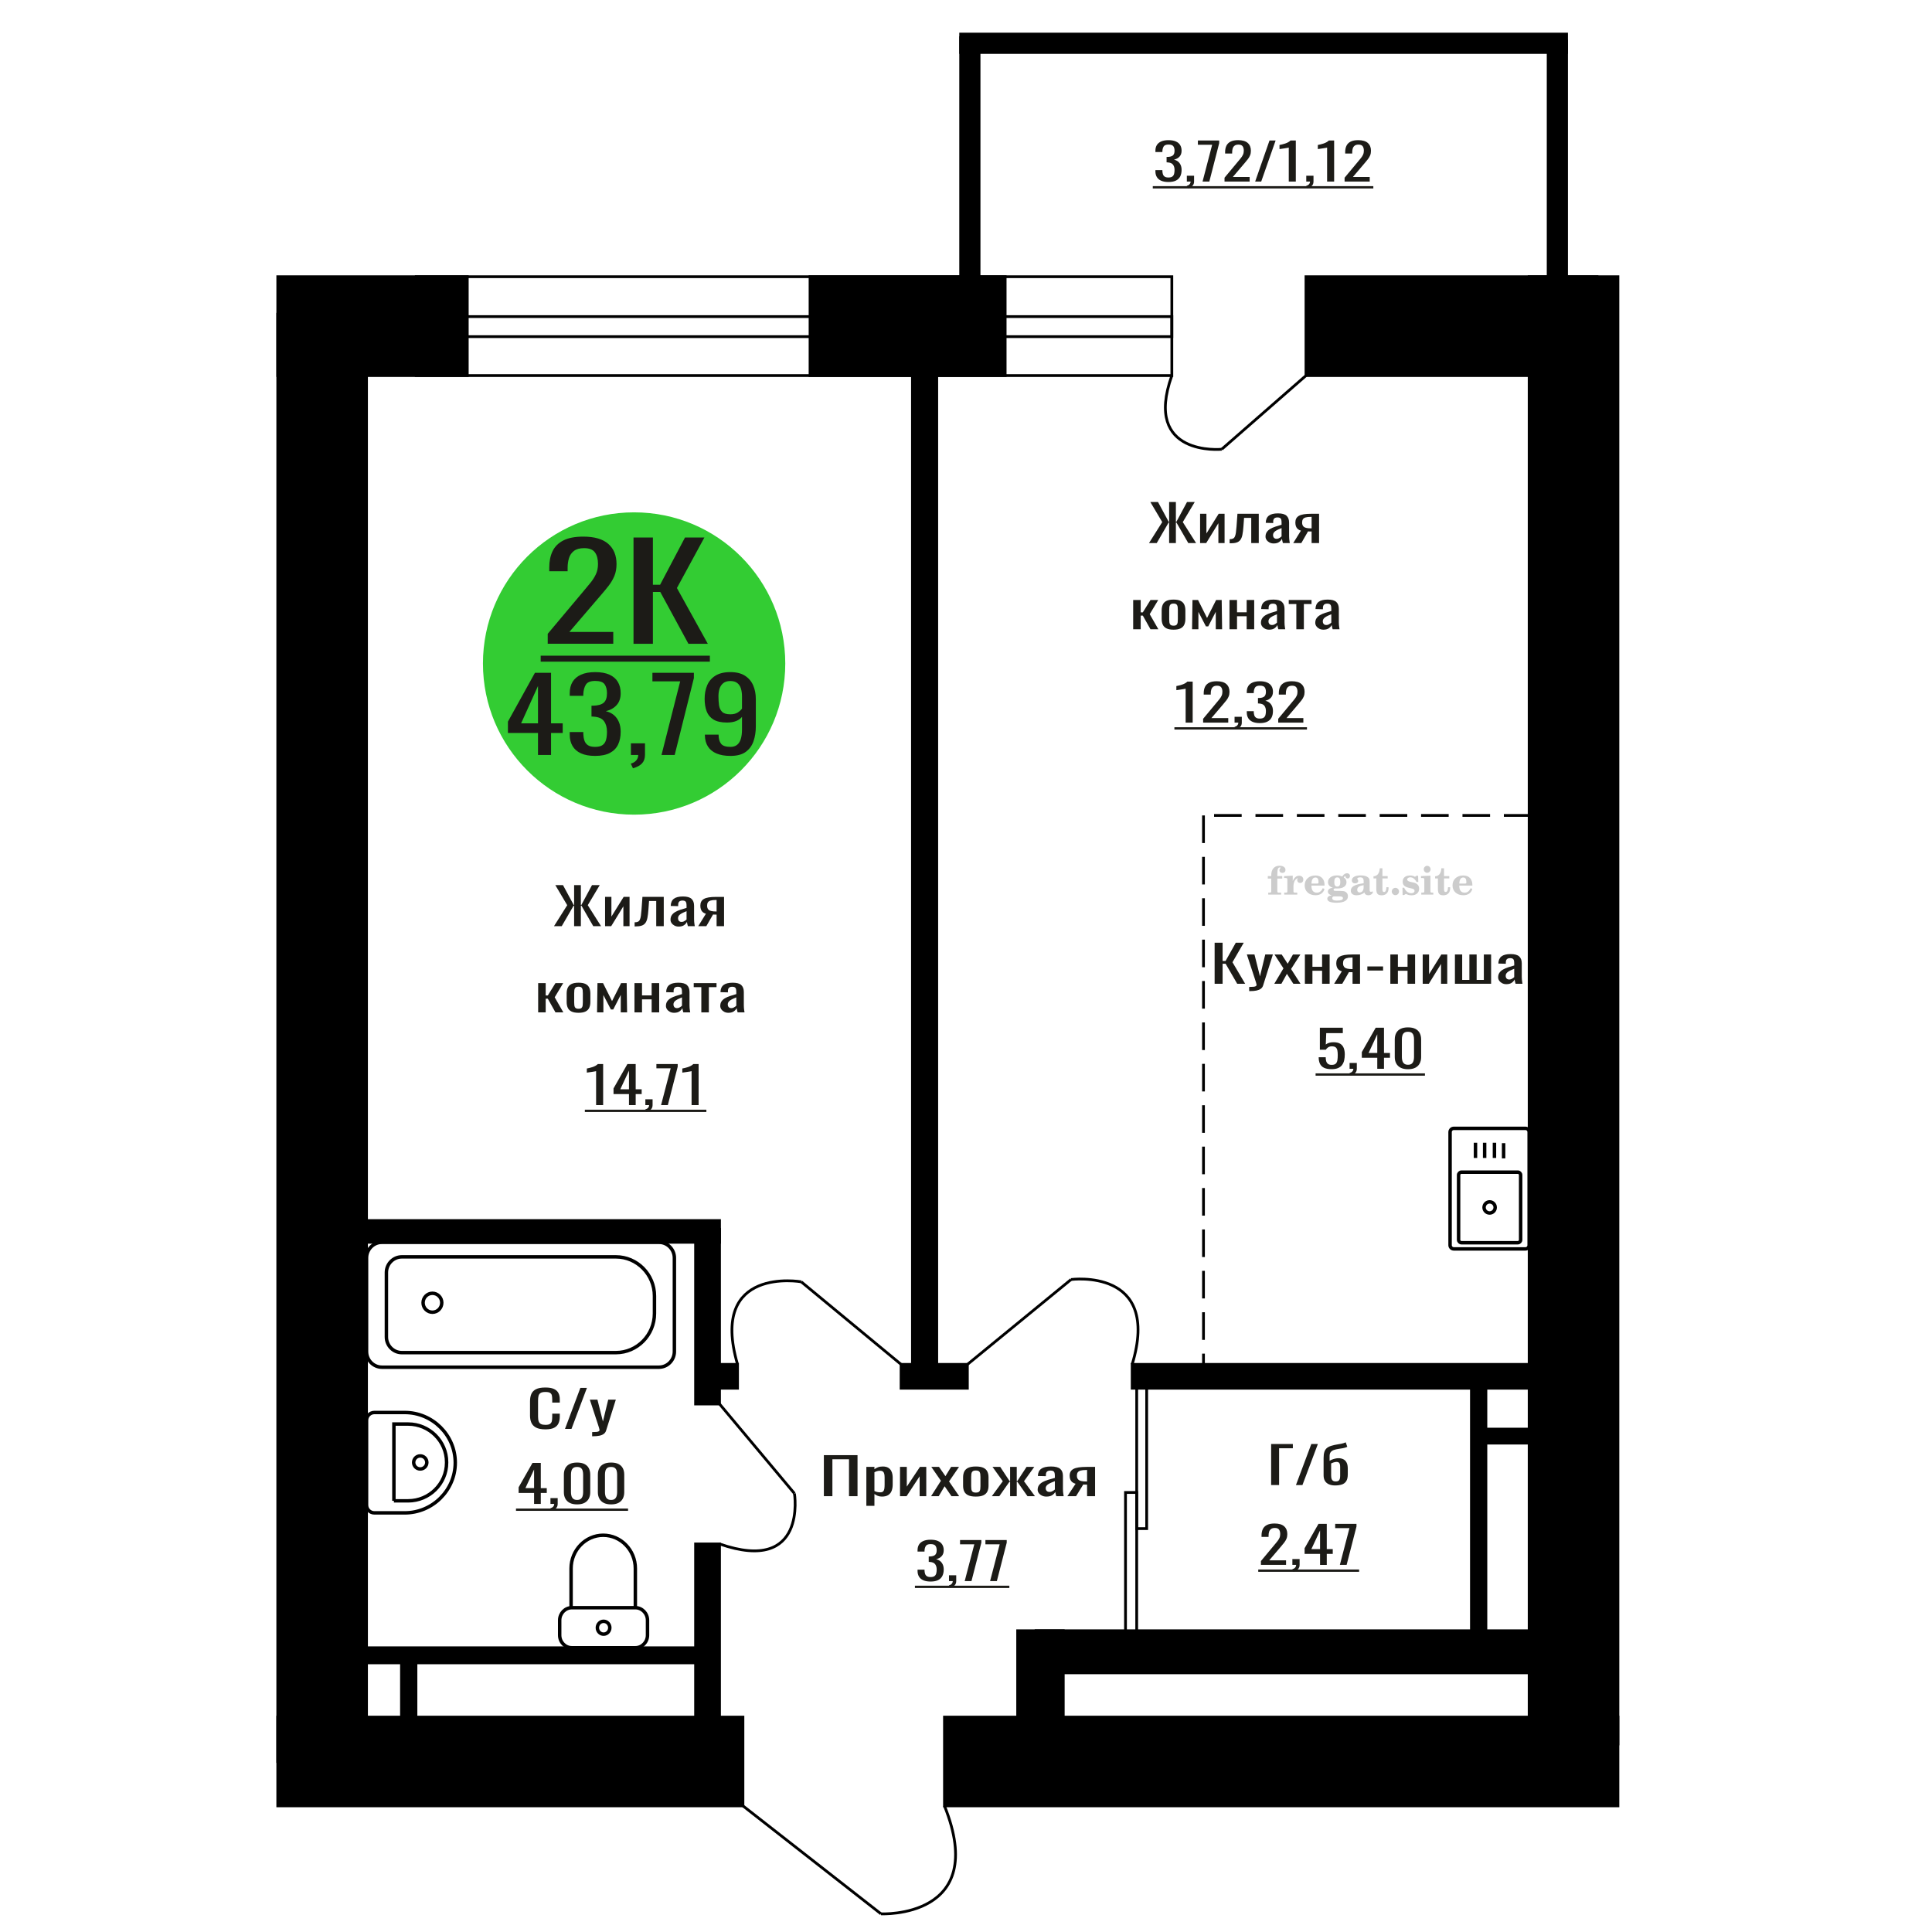 <?xml version="1.0" encoding="UTF-8"?>
<!DOCTYPE svg PUBLIC "-//W3C//DTD SVG 1.1//EN" "http://www.w3.org/Graphics/SVG/1.1/DTD/svg11.dtd">
<!-- Creator: CorelDRAW 2019 -->
<svg xmlns="http://www.w3.org/2000/svg" xml:space="preserve" width="140mm" height="140mm" version="1.1" style="shape-rendering:geometricPrecision; text-rendering:geometricPrecision; image-rendering:optimizeQuality; fill-rule:evenodd; clip-rule:evenodd"
viewBox="0 0 14000 14000"
 xmlns:xlink="http://www.w3.org/1999/xlink">
 <defs>
  <style type="text/css">
   <![CDATA[
    .str0 {stroke:black;stroke-width:25;stroke-miterlimit:22.926}
    .str2 {stroke:black;stroke-width:25.01;stroke-miterlimit:22.926}
    .str1 {stroke:black;stroke-width:20;stroke-miterlimit:22.926}
    .str3 {stroke:black;stroke-width:20;stroke-miterlimit:22.926;stroke-dasharray:200 100}
    .fil1 {fill:none}
    .fil5 {fill:black}
    .fil4 {fill:#1C1B17}
    .fil3 {fill:#33CC33}
    .fil0 {fill:#1C1B17;fill-rule:nonzero}
    .fil2 {fill:#CCCCCC;fill-rule:nonzero}
   ]]>
  </style>
 </defs>
 <g id="Слой_x0020_1">
  <polygon class="fil0" points="5970.07,10841.88 5970.07,10544.55 6213.95,10544.55 6213.95,10841.88 6152.16,10841.88 6152.16,10574.29 6031.85,10574.29 6031.85,10841.88 "/>
  <path id="1" class="fil0" d="M6277.92 10911.62l0 -281.91 58.51 0 0 16.89c6.93,-5.38 15.32,-10.03 25.15,-13.95 9.84,-3.92 21.51,-5.87 35,-5.87 16.41,0 29.44,2.87 39.09,8.62 9.67,5.75 16.87,12.97 21.6,21.66 4.74,8.69 7.84,17.5 9.3,26.43 1.46,8.93 2.19,16.58 2.19,22.94l0 51.39c0,14.93 -2.19,29.06 -6.57,42.4 -4.36,13.33 -12.29,24.1 -23.77,32.3 -11.49,8.2 -27.62,12.3 -48.4,12.3 -11.3,0 -21.32,-1.9 -30.08,-5.69 -8.75,-3.8 -16.58,-8.14 -23.51,-13.03l0 85.52 -58.51 0zm100.61 -97.64c10.2,0 17.5,-2.51 21.88,-7.52 4.37,-5.02 7.11,-11.81 8.2,-20.37 1.1,-8.57 1.64,-17.99 1.64,-28.27l0 -51.39c0,-8.81 -0.73,-16.95 -2.19,-24.41 -1.45,-7.46 -4.55,-13.4 -9.3,-17.8 -4.74,-4.41 -12.2,-6.61 -22.42,-6.61 -7.64,0 -14.94,1.1 -21.87,3.3 -6.93,2.21 -12.94,4.78 -18.04,7.71l0 135.82c5.47,2.69 11.67,4.95 18.59,6.79 6.93,1.84 14.77,2.75 23.51,2.75z"/>
  <polygon id="2" class="fil0" points="6521.79,10841.88 6521.79,10629.71 6571.01,10629.71 6571.01,10772.5 6666.16,10629.71 6712.09,10629.71 6712.09,10841.88 6663.97,10841.88 6663.97,10697.99 6569.37,10841.88 "/>
  <polygon id="3" class="fil0" points="6747.08,10841.88 6818.17,10730.29 6748.72,10629.71 6804.51,10629.71 6850.98,10696.89 6891.99,10629.71 6949.41,10629.71 6877.23,10735.06 6950.49,10841.88 6894.72,10841.88 6844.97,10769.93 6802.32,10841.88 "/>
  <path id="4" class="fil0" d="M7071.35 10844.82c-23.34,0 -41.74,-3.18 -55.24,-9.55 -13.48,-6.36 -23.06,-15.41 -28.7,-27.16 -5.65,-11.75 -8.48,-25.57 -8.48,-41.48l0 -61.67c0,-15.9 2.83,-29.73 8.48,-41.48 5.64,-11.74 15.22,-20.8 28.7,-27.16 13.5,-6.36 31.9,-9.54 55.24,-9.54 23.33,0 41.64,3.18 54.96,9.54 13.3,6.36 22.77,15.42 28.42,27.16 5.66,11.75 8.48,25.58 8.48,41.48l0 61.67c0,15.91 -2.82,29.73 -8.48,41.48 -5.65,11.75 -15.12,20.8 -28.42,27.16 -13.32,6.37 -31.63,9.55 -54.96,9.55zm0 -29c11.29,0 19.22,-2.2 23.78,-6.61 4.56,-4.4 7.3,-10.22 8.21,-17.44 0.9,-7.21 1.37,-14.74 1.37,-22.57l0 -66.44c0,-8.08 -0.47,-15.66 -1.37,-22.76 -0.91,-7.09 -3.65,-12.91 -8.21,-17.43 -4.56,-4.53 -12.49,-6.79 -23.78,-6.79 -11.3,0 -19.32,2.26 -24.07,6.79 -4.74,4.52 -7.55,10.34 -8.46,17.43 -0.93,7.1 -1.37,14.68 -1.37,22.76l0 66.44c0,7.83 0.44,15.36 1.37,22.57 0.91,7.22 3.72,13.04 8.46,17.44 4.75,4.41 12.77,6.61 24.07,6.61z"/>
  <polygon id="5" class="fil0" points="7187.28,10841.88 7266.56,10733.59 7192.2,10629.71 7247.97,10629.71 7315.23,10731.76 7319.61,10731.76 7319.61,10629.71 7367.73,10629.71 7367.73,10731.76 7372.1,10731.76 7438.81,10629.71 7494.59,10629.71 7420.22,10733.59 7499.52,10841.88 7445.38,10841.88 7372.1,10737.63 7367.73,10737.63 7367.73,10841.88 7319.61,10841.88 7319.61,10737.63 7314.69,10737.63 7241.41,10841.88 "/>
  <path id="6" class="fil0" d="M7582.63 10844.82c-12.4,0 -23.33,-2.39 -32.82,-7.16 -9.48,-4.77 -16.95,-10.89 -22.42,-18.35 -5.47,-7.47 -8.19,-15.36 -8.19,-23.68 0,-13.22 3.27,-24.35 9.83,-33.4 6.57,-9.06 15.6,-16.71 27.07,-22.95 11.48,-6.24 24.78,-11.68 39.92,-16.33 15.13,-4.65 31.07,-9.18 47.85,-13.58l0 -15.05c0,-8.57 -0.73,-15.66 -2.19,-21.29 -1.46,-5.63 -4.47,-9.85 -9.03,-12.67 -4.54,-2.81 -11.38,-4.22 -20.5,-4.22 -8.01,0 -14.49,1.23 -19.41,3.67 -4.93,2.45 -8.47,5.94 -10.66,10.46 -2.19,4.53 -3.28,9.85 -3.28,15.97l0 10.65 -57.97 -1.47c0.73,-23.49 8.75,-40.81 24.06,-51.94 15.32,-11.14 39,-16.7 71.09,-16.7 31.34,0 53.59,5.75 66.71,17.25 13.12,11.5 19.69,28.14 19.69,49.92l0 96.91c0,6.6 0.27,12.97 0.82,19.08 0.54,6.12 1.27,11.81 2.18,17.07 0.92,5.27 1.74,10.22 2.47,14.87l-53.6 0c-1.09,-3.92 -2.46,-8.87 -4.1,-14.87 -1.63,-5.99 -2.83,-11.44 -3.56,-16.33 -3.63,8.32 -10.65,16.09 -21.05,23.31 -10.38,7.22 -24.69,10.83 -42.91,10.83zm22.95 -33.77c5.84,0 11.31,-1.11 16.42,-3.31 5.09,-2.2 9.65,-4.71 13.66,-7.52 4.01,-2.82 6.75,-5.08 8.21,-6.79l0 -60.2c-9.12,3.42 -17.68,6.85 -25.7,10.28 -8.03,3.42 -15.04,7.03 -21.06,10.82 -6.01,3.8 -10.74,8.08 -14.21,12.85 -3.46,4.77 -5.2,10.22 -5.2,16.34 0,8.56 2.36,15.29 7.12,20.18 4.73,4.9 11.66,7.35 20.76,7.35z"/>
  <path id="7" class="fil0" d="M7734.63 10841.88l59.61 -89.93c-10.21,-2.69 -18.51,-6.73 -24.88,-12.12 -6.38,-5.38 -11.02,-11.99 -13.94,-19.82 -2.92,-7.83 -4.38,-16.64 -4.38,-26.43 0,-11.25 2.19,-20.92 6.57,-28.99 4.36,-8.08 11.29,-14.69 20.78,-19.83 9.47,-5.14 22.04,-8.93 37.72,-11.38 15.68,-2.44 35,-3.67 57.96,-3.67l61.25 0 0 212.17 -57.96 0 0 -83.69c-5.84,0 -10.75,-0.06 -14.76,-0.19 -4.02,-0.12 -8.39,-0.3 -13.13,-0.55l-51.96 84.43 -62.88 0zm136.16 -106.45c0.73,0 1.92,0 3.56,0 1.64,0 2.64,0 3.01,0l0 -83.33c-0.37,0 -1.37,0 -3.01,0 -1.64,0 -2.65,0 -3.01,0 -17.13,0 -30.71,1.41 -40.74,4.23 -10.03,2.81 -17.04,7.22 -21.05,13.21 -4.01,6 -6.02,14.01 -6.02,24.04 0,13.95 4.65,24.35 13.95,31.2 9.29,6.86 27.06,10.4 53.31,10.65z"/>
  <path class="fil1 str0" d="M11080.86 9023.27l0 -819.98c0,-14.71 -12.04,-26.75 -26.75,-26.75l-519.57 0c-14.71,0 -26.75,12.04 -26.75,26.75l0 819.98c0,14.71 12.04,26.75 26.75,26.75l519.57 0c14.71,0 26.75,-12.04 26.75,-26.75zm-61.72 -38.99l0 -469.54c0,-11.55 -9.44,-20.99 -20.97,-20.99l-407.68 0c-11.54,0 -20.98,9.44 -20.98,20.99l0 469.54c0,11.54 9.44,20.99 20.98,20.99l407.68 0c11.53,0 20.97,-9.45 20.97,-20.99zm-184.49 -234.77c0,-22.28 -18.05,-40.34 -40.32,-40.34 -22.28,0 -40.33,18.06 -40.33,40.34 0,22.28 18.05,40.34 40.33,40.34 22.27,0 40.32,-18.06 40.32,-40.34zm61.06 -355.48l0 -109.96m-66.35 106.9l0 -109.95m-71.1 109.95l0 -109.95m-66.35 109.95l0 -109.95"/>
  <path class="fil2" d="M9186.98 6366.36l0 -17.78 25.02 0 0 -5.65c0,-21.97 5.22,-38.99 15.71,-51.17 10.49,-12.19 25.21,-18.26 44.12,-18.26 13.27,0 23.76,2.73 31.52,8.14 7.76,5.41 11.66,12.7 11.66,21.87 0,6.82 -2.07,12.19 -6.21,16.09 -4.14,3.9 -9.87,5.83 -17.26,5.83 -6.07,0 -11.01,-1.78 -14.82,-5.36 -3.81,-3.57 -5.73,-8.18 -5.73,-13.78 0,-5.88 2.63,-11.1 7.95,-15.71 1.08,-1.08 1.64,-1.79 1.64,-2.07 0,-0.99 -0.47,-1.74 -1.36,-2.16 -0.94,-0.47 -2.45,-0.71 -4.57,-0.71 -7,0 -11.85,3.58 -14.53,10.68 -2.73,7.1 -4.09,21.54 -4.09,43.32l0 8.94 35.51 0 0 17.78 -35.51 0 0 91.43c0,4.14 0.84,6.97 2.59,8.47 1.74,1.51 5.08,2.26 10.01,2.26l15.06 0 0 14.11 -93.7 0 0 -14.11 12.37 -0.28c3.76,-0.19 6.3,-0.99 7.67,-2.5 1.31,-1.45 1.97,-4.09 1.97,-7.95l0 -91.43 -25.02 0z"/>
  <path id="1" class="fil2" d="M9305.98 6482.63l0 -14.11 13.22 -0.28c3.86,-0.29 6.44,-1.13 7.71,-2.54 1.27,-1.41 1.93,-4.05 1.93,-7.91l0 -84.47c0,-4.52 -0.99,-7.53 -3.01,-8.99 -2.02,-1.46 -6.21,-2.21 -12.56,-2.21 -0.84,0 -2.21,0.05 -4.09,0.14 -1.88,0.1 -3.29,0.14 -4.33,0.14l0 -13.82 62.89 -3.11 0 38.85c5.55,-12.74 12.14,-22.39 19.9,-28.88 7.71,-6.44 16.41,-9.69 26.15,-9.69 9.03,0 16.37,2.54 22.01,7.58 5.65,5.08 8.47,11.52 8.47,19.42 0,7.72 -2.07,13.88 -6.26,18.53 -4.18,4.66 -9.69,6.97 -16.51,6.97 -6.35,0 -11.52,-2.03 -15.52,-6.12 -4,-4.09 -6.02,-9.41 -6.02,-15.94 0,-2.59 0.42,-4.94 1.27,-7.15 0.8,-2.21 2.12,-4.33 3.86,-6.35 -10.49,3.38 -18.44,10.67 -23.94,21.77 -5.51,11.11 -8.28,25.59 -8.28,43.42l0 29.91c0,3.86 0.66,6.5 1.97,7.95 1.37,1.51 3.91,2.31 7.67,2.5l18.02 0.28 0 14.11 -94.55 0z"/>
  <path id="2" class="fil2" d="M9585.43 6436.06l12.42 5.93c-4.42,14.77 -12.14,26.01 -23.19,33.68 -11.1,7.67 -25.17,11.48 -42.24,11.48 -23.43,0 -42.29,-6.59 -56.68,-19.71 -14.35,-13.13 -21.54,-30.34 -21.54,-51.65 0,-21.26 7.15,-38.57 21.4,-51.83 14.3,-13.27 32.97,-19.9 56.02,-19.9 21.02,0 37.35,6.07 49.01,18.25 11.67,12.14 17.5,29.21 17.5,51.13l0 3.71 -94.83 0 0 1.93c0,16.33 3.3,28.65 9.83,36.97 6.59,8.33 16.37,12.47 29.31,12.47 9.45,0 17.78,-2.73 24.93,-8.19 7.19,-5.45 13.21,-13.54 18.06,-24.27zm-82.13 -33.58l43.37 0c2.96,0 5.03,-0.66 6.21,-1.93 1.18,-1.27 1.79,-3.62 1.79,-7.05 0,-12.14 -1.84,-20.98 -5.46,-26.49 -3.62,-5.5 -9.31,-8.27 -17.12,-8.27 -8.98,0 -15.85,3.62 -20.6,10.81 -4.71,7.25 -7.43,18.21 -8.19,32.93z"/>
  <path id="3" class="fil2" d="M9649.96 6487.76c-9.12,-2.31 -15.99,-5.69 -20.65,-10.26 -4.65,-4.56 -6.96,-10.16 -6.96,-16.88 0,-7.43 3.06,-13.55 9.22,-18.39 6.16,-4.8 15.05,-8.09 26.62,-9.84 -11.38,-3.05 -20.03,-8.04 -26.01,-15.05 -5.97,-6.96 -8.98,-15.47 -8.98,-25.49 0,-14.3 6.07,-25.97 18.2,-34.9 12.14,-8.99 27.99,-13.45 47.56,-13.45 6.91,0 13.4,0.7 19.56,2.07 6.17,1.36 12.14,3.43 17.92,6.16l4.85 -7.01c3.76,-5.36 8.28,-9.46 13.5,-12.37 5.22,-2.92 10.68,-4.38 16.37,-4.38 6.25,0 11.33,1.79 15.28,5.37 3.96,3.62 5.93,8.23 5.93,13.82 0,5.51 -1.5,10.02 -4.56,13.46 -3.01,3.43 -6.96,5.17 -11.81,5.17 -3.34,0 -6.16,-0.7 -8.56,-2.12 -2.4,-1.45 -4.33,-3.62 -5.78,-6.53 -0.57,-1.13 -0.9,-2.5 -1.09,-4.14 -0.28,-2.31 -1.27,-3.48 -2.91,-3.58 -1.65,0 -3.48,0.8 -5.51,2.4 -2.02,1.6 -3.66,3.62 -4.93,6.07 6.96,4.8 12.04,9.92 15.24,15.43 3.19,5.55 4.79,11.9 4.79,19.05 0,14.34 -5.83,25.58 -17.45,33.72 -11.62,8.14 -27.75,12.23 -48.4,12.23 -1.74,0 -4.18,-0.09 -7.34,-0.28 -3.1,-0.19 -5.36,-0.28 -6.72,-0.28 -4.33,0 -7.72,0.8 -10.11,2.44 -2.45,1.6 -3.67,3.81 -3.67,6.64 0,3.24 1.08,5.5 3.24,6.77 2.17,1.27 5.93,1.93 11.34,1.93l20.46 0c10.72,0 20.08,0.33 28.03,1.03 8,0.71 13.45,1.6 16.51,2.68 7.72,2.78 13.74,7.34 18.06,13.78 4.33,6.45 6.5,13.88 6.5,22.3 0,14.86 -7.06,26.29 -21.17,34.29 -14.11,8 -34.34,11.99 -60.73,11.99 -22.43,0 -39.32,-2.44 -50.65,-7.29 -11.34,-4.89 -17.03,-12.13 -17.03,-21.77 0,-6.35 2.77,-11.62 8.28,-15.9 5.5,-4.28 13.36,-7.25 23.56,-8.89zm13.88 7.85c-3.58,1.46 -6.12,3.15 -7.62,5.04 -1.51,1.88 -2.26,4.32 -2.26,7.38 0,6.16 2.68,10.72 8,13.64 5.31,2.96 13.59,4.42 24.83,4.42 15.24,0 26.53,-1.41 33.82,-4.18 7.29,-2.83 10.96,-7.15 10.96,-13.08 0,-4.66 -1.97,-8.04 -5.93,-10.11 -3.95,-2.07 -10.72,-3.11 -20.32,-3.11l-41.48 0zm4.8 -104.51c0,11.61 1.74,20.08 5.22,25.4 3.53,5.31 8.98,7.99 16.46,7.99 7.53,0 13.08,-2.68 16.7,-8.09 3.57,-5.36 5.36,-13.78 5.36,-25.3 0,-11.29 -1.79,-19.66 -5.36,-25.07 -3.62,-5.41 -9.17,-8.14 -16.7,-8.14 -7.48,0 -12.93,2.73 -16.46,8.14 -3.48,5.41 -5.22,13.78 -5.22,25.07z"/>
  <path id="4" class="fil2" d="M9881.2 6414.33c-16.7,2.68 -28.6,6.63 -35.66,11.86 -7.1,5.22 -10.63,12.55 -10.63,22.06 0,5.78 1.6,10.34 4.75,13.78 3.15,3.38 7.43,5.08 12.75,5.08 8.7,0 15.71,-3.25 20.93,-9.74 5.22,-6.49 7.86,-15.38 7.86,-26.67l0 -16.37zm43.74 35.75c0,4.52 0.8,7.71 2.4,9.64 1.6,1.93 4.23,2.87 7.81,2.87 1.64,0 3.52,-0.47 5.64,-1.46 2.12,-0.94 3.43,-1.41 4,-1.41 1.08,0 1.97,0.33 2.63,1.08 0.61,0.76 0.94,1.79 0.94,3.2 0,5.88 -3.34,11.25 -10.06,16.14 -6.73,4.84 -14.77,7.29 -24.13,7.29 -7.01,0 -12.98,-1.84 -17.92,-5.55 -4.99,-3.72 -7.9,-8.52 -8.85,-14.35 -7.71,6.3 -16.46,11.2 -26.24,14.68 -9.79,3.48 -19.85,5.22 -30.25,5.22 -13.5,0 -23.99,-2.92 -31.42,-8.8 -7.43,-5.88 -11.14,-14.16 -11.14,-24.83 0,-14.21 7.47,-25.64 22.38,-34.2 14.92,-8.61 38.53,-15.05 70.75,-19.38l0 -15.33c0,-9.93 -1.98,-16.94 -5.93,-21.07 -3.95,-4.14 -10.53,-6.21 -19.71,-6.21 -5.97,0 -11,0.98 -15.05,2.96 -4.09,1.98 -6.16,4.28 -6.16,6.82 0,0.66 1.22,2.54 3.67,5.69 2.44,3.11 3.67,6.59 3.67,10.49 0,5.32 -2.07,9.6 -6.26,12.89 -4.18,3.24 -9.64,4.89 -16.32,4.89 -6.82,0 -12.47,-1.97 -16.98,-5.93 -4.47,-3.95 -6.73,-8.89 -6.73,-14.86 0,-11.76 5.65,-20.88 16.94,-27.37 11.33,-6.45 27.28,-9.69 47.97,-9.69 11.57,0 21.73,1.17 30.53,3.52 8.75,2.31 15.99,5.79 21.68,10.35 4.52,3.53 7.67,7.48 9.46,11.95 1.79,4.42 2.68,11.24 2.68,20.41l0 60.35z"/>
  <path id="5" class="fil2" d="M10061.68 6429.29c0,0.66 0.09,1.65 0.24,2.96 0.14,1.32 0.18,2.31 0.18,2.97 0,16.51 -4.37,29.39 -13.12,38.66 -8.8,9.22 -20.98,13.83 -36.55,13.83 -14.2,0 -24.32,-3.34 -30.29,-10.07 -5.97,-6.68 -8.94,-18.48 -8.94,-35.41l0 -77 -20.32 0 0 -15.15c13.97,-0.89 24.84,-6.35 32.55,-16.27 7.72,-9.93 11.95,-23.95 12.7,-41.96l19.38 0 0 56.73 38.1 0 0 16.65 -38.1 0 0 74.78c0,9.55 0.9,15.9 2.64,19.01 1.74,3.15 4.79,4.7 9.22,4.7 5.41,0 9.5,-2.87 12.32,-8.56 2.77,-5.69 4.33,-14.3 4.61,-25.87l15.38 0z"/>
  <path id="6" class="fil2" d="M10111.59 6433.52c7.15,0 13.35,2.59 18.58,7.81 5.22,5.18 7.85,11.38 7.85,18.63 0,7.29 -2.59,13.54 -7.81,18.77 -5.17,5.22 -11.38,7.85 -18.62,7.85 -7.2,0 -13.36,-2.63 -18.54,-7.85 -5.22,-5.23 -7.8,-11.48 -7.8,-18.77 0,-7.15 2.63,-13.36 7.85,-18.58 5.22,-5.22 11.38,-7.86 18.49,-7.86z"/>
  <path id="7" class="fil2" d="M10162.86 6432.96l12.18 0c5.79,12.79 13.12,22.58 22.01,29.35 8.94,6.77 18.87,10.16 29.87,10.16 7.2,0 12.89,-1.6 17.08,-4.75 4.23,-3.2 6.35,-7.43 6.35,-12.79 0,-4.8 -1.84,-8.47 -5.55,-11.06 -3.72,-2.59 -11.62,-5.13 -23.76,-7.62 -20.84,-4 -35.51,-9.64 -44.02,-16.84 -8.52,-7.19 -12.75,-17.26 -12.75,-30.19 0,-14.35 4.75,-25.45 14.25,-33.31 9.5,-7.9 23,-11.85 40.45,-11.85 6.49,0 12.7,0.8 18.49,2.45 5.83,1.64 11.15,3.99 15.94,7.1l11.06 -7.57 11.61 0 1.37 45.15 -13.27 0c-4.93,-10.58 -11.33,-18.91 -19.14,-24.88 -7.81,-5.98 -16.18,-8.99 -25.16,-8.99 -6.82,0 -12.37,1.51 -16.65,4.57 -4.33,3.05 -6.5,6.86 -6.5,11.47 0,8.75 11.15,15.1 33.4,19.05 2.68,0.47 4.75,0.85 6.21,1.13 15.71,2.92 27.56,8.23 35.46,15.95 7.91,7.71 11.86,17.73 11.86,30.01 0,14.81 -4.99,26.53 -14.96,35.18 -9.97,8.7 -23.57,13.03 -40.83,13.03 -7.71,0 -15.05,-0.89 -21.92,-2.73 -6.91,-1.83 -13.12,-4.47 -18.76,-7.95l-12.14 8.42 -11.34 0 -0.84 -52.49z"/>
  <path id="8" class="fil2" d="M10317.18 6299.19c0,-7.01 2.4,-12.94 7.25,-17.78 4.84,-4.89 10.67,-7.34 17.59,-7.34 6.63,0 12.37,2.45 17.26,7.38 4.85,4.94 7.29,10.82 7.29,17.74 0,6.91 -2.4,12.84 -7.24,17.87 -4.85,5.03 -10.59,7.53 -17.31,7.53 -6.92,0 -12.75,-2.45 -17.59,-7.39 -4.85,-4.94 -7.25,-10.91 -7.25,-18.01zm48.26 158.56c0,3.95 0.66,6.68 1.93,8.09 1.32,1.41 3.91,2.21 7.76,2.4l11.2 0.28 0 14.11 -87.21 0 0 -14.11 12.28 -0.28c3.81,-0.19 6.39,-0.99 7.71,-2.5 1.37,-1.45 2.02,-4.14 2.02,-7.99l0 -84.48c0,-4.47 -0.98,-7.48 -3.01,-8.94 -2.02,-1.46 -6.16,-2.21 -12.41,-2.21 -0.85,0 -2.17,0.05 -4.1,0.14 -1.88,0.1 -3.34,0.14 -4.46,0.14l0 -13.82 68.29 -3.11 0 112.28z"/>
  <path id="9" class="fil2" d="M10508.15 6429.29c0,0.66 0.09,1.65 0.24,2.96 0.14,1.32 0.18,2.31 0.18,2.97 0,16.51 -4.37,29.39 -13.12,38.66 -8.8,9.22 -20.98,13.83 -36.55,13.83 -14.2,0 -24.32,-3.34 -30.29,-10.07 -5.97,-6.68 -8.94,-18.48 -8.94,-35.41l0 -77 -20.32 0 0 -15.15c13.97,-0.89 24.84,-6.35 32.55,-16.27 7.72,-9.93 11.95,-23.95 12.7,-41.96l19.38 0 0 56.73 38.1 0 0 16.65 -38.1 0 0 74.78c0,9.55 0.9,15.9 2.64,19.01 1.74,3.15 4.79,4.7 9.22,4.7 5.41,0 9.5,-2.87 12.32,-8.56 2.77,-5.69 4.33,-14.3 4.61,-25.87l15.38 0z"/>
  <path id="10" class="fil2" d="M10656.74 6436.06l12.42 5.93c-4.42,14.77 -12.14,26.01 -23.19,33.68 -11.1,7.67 -25.17,11.48 -42.24,11.48 -23.43,0 -42.29,-6.59 -56.68,-19.71 -14.35,-13.13 -21.54,-30.34 -21.54,-51.65 0,-21.26 7.15,-38.57 21.4,-51.83 14.3,-13.27 32.97,-19.9 56.02,-19.9 21.02,0 37.35,6.07 49.01,18.25 11.67,12.14 17.5,29.21 17.5,51.13l0 3.71 -94.83 0 0 1.93c0,16.33 3.3,28.65 9.83,36.97 6.59,8.33 16.37,12.47 29.31,12.47 9.45,0 17.78,-2.73 24.93,-8.19 7.19,-5.45 13.21,-13.54 18.06,-24.27zm-82.13 -33.58l43.37 0c2.96,0 5.03,-0.66 6.21,-1.93 1.18,-1.27 1.79,-3.62 1.79,-7.05 0,-12.14 -1.84,-20.98 -5.46,-26.49 -3.62,-5.5 -9.31,-8.27 -17.12,-8.27 -8.98,0 -15.85,3.62 -20.6,10.81 -4.71,7.25 -7.43,18.21 -8.19,32.93z"/>
  <circle class="fil3" cx="4594.99" cy="4807.99" r="1095.36"/>
  <path class="fil0" d="M3898.56 5470.97l0 -159.53 -217.93 0 0 -82.34 195.68 -353.62 116.85 0 0 366.12 84.39 0 0 69.84 -84.39 0 0 159.53 -94.6 0zm-122.41 -229.37l122.41 0 0 -270.55 -122.41 270.55z"/>
  <path id="1" class="fil0" d="M4312.18 5477.59c-40.81,0 -74.81,-6.13 -102.01,-18.38 -27.2,-12.26 -47.61,-29.9 -61.21,-52.93 -13.6,-23.04 -20.4,-50.24 -20.4,-81.61l0 -19.85 98.29 0c0,1.96 0,4.05 0,6.25 0,2.21 0,4.53 0,6.98 0.62,17.65 3.26,33.58 7.89,47.79 4.64,14.21 12.99,25.49 25.04,33.82 12.06,8.33 29.53,12.5 52.4,12.5 24.11,0 42.35,-4.54 54.72,-13.6 12.36,-9.07 20.7,-21.94 25.04,-38.6 4.33,-16.66 6.48,-35.78 6.48,-57.34 0,-31.37 -7.26,-56.98 -21.79,-76.83 -14.52,-19.85 -40.03,-30.75 -76.51,-32.71 -1.85,-0.49 -4.18,-0.74 -6.95,-0.74 -2.79,0 -5.1,0 -6.95,0l0 -78.66c1.85,0 4.01,0 6.48,0 2.47,0 4.64,0 6.5,0 35.23,-0.98 60.59,-8.33 76.04,-22.06 15.45,-13.72 23.18,-36.51 23.18,-68.37 0,-26.95 -5.71,-48.52 -17.15,-64.69 -11.44,-16.18 -34.16,-24.26 -68.16,-24.26 -34.01,0 -56.57,8.94 -67.7,26.83 -11.13,17.89 -17.31,40.8 -18.56,68.74 0,1.96 0,4.04 0,6.25 0,2.2 0,4.29 0,6.25l-98.29 0 0 -19.85c0,-31.86 6.8,-59.06 20.4,-81.61 13.6,-22.54 34.16,-39.94 61.67,-52.19 27.51,-12.26 61.67,-18.38 102.48,-18.38 41.42,0 75.73,6.12 102.94,18.38 27.19,12.25 47.6,29.77 61.2,52.56 13.6,22.79 20.4,50.11 20.4,81.97 0,35.78 -9.72,64.45 -29.2,86.02 -19.48,21.56 -45.6,36.26 -78.38,44.11 22.89,5.39 42.2,14.7 57.97,27.93 15.77,13.24 27.98,30.02 36.63,50.36 8.65,20.34 12.98,43.99 12.98,70.95 0,35.28 -6.18,66.04 -18.54,92.26 -12.36,26.22 -32.14,46.56 -59.35,61.02 -27.2,14.46 -63.06,21.69 -107.58,21.69z"/>
  <path id="2" class="fil0" d="M4586.68 5567.28l-15.75 -33.82c16.69,-4.41 29.82,-12.13 39.41,-23.16 9.58,-11.03 14.38,-24.14 14.38,-39.33l-52.87 0 0 -84.54 102.01 0 0 83.07c0,25.98 -7.11,46.68 -21.33,62.12 -14.21,15.44 -36.16,27.33 -65.85,35.66z"/>
  <polygon id="3" class="fil0" points="4793.5,5470.97 4928.9,4937.24 4727.65,4937.24 4727.65,4875.48 5028.13,4875.48 5028.13,4913.71 4889.02,5470.97 "/>
  <path id="4" class="fil0" d="M5292.44 5477.59c-38.95,0 -72.18,-5.76 -99.69,-17.28 -27.51,-11.52 -48.39,-28.3 -62.61,-50.36 -14.21,-22.05 -21.63,-48.77 -22.25,-80.13 0,-0.98 0,-2.09 0,-3.31 0,-1.23 0,-2.33 0,-3.31l99.23 0c0,28.43 5.88,50.36 17.62,65.8 11.75,15.44 34.63,23.16 68.62,23.16 18.56,0 34.01,-4.54 46.38,-13.6 12.36,-9.07 21.63,-23.04 27.82,-41.91 6.18,-18.87 9.27,-42.76 9.27,-71.68l0 -90.42c-9.27,12.25 -23.03,22.17 -41.27,29.77 -18.24,7.6 -40.96,11.4 -68.16,11.4 -41.42,0 -73.88,-7.23 -97.38,-21.69 -23.49,-14.46 -40.03,-34.55 -49.61,-60.29 -9.58,-25.73 -14.37,-55.75 -14.37,-90.05 0,-36.27 6.18,-68.99 18.54,-98.15 12.36,-29.16 32.31,-52.32 59.82,-69.47 27.51,-17.16 63.53,-25.73 108.04,-25.73 43.27,0 78.52,8.7 105.73,26.09 27.19,17.4 47.14,40.81 59.8,70.21 12.68,29.41 19.02,62.25 19.02,98.52l0 199.96c0,38.23 -5.57,73.52 -16.7,105.87 -11.12,32.34 -29.98,58.2 -56.56,77.56 -26.59,19.36 -63.68,29.04 -111.29,29.04zm0 -301.42c21.64,0 39.26,-4.29 52.86,-12.87 13.6,-8.58 24.12,-18.01 31.53,-28.3l0 -88.22c0,-20.59 -2.47,-39.33 -7.41,-56.24 -4.96,-16.91 -13.61,-30.39 -25.98,-40.44 -12.36,-10.05 -29.36,-15.07 -51,-15.07 -21.64,0 -38.8,5.15 -51.48,15.44 -12.66,10.29 -21.63,23.65 -26.89,40.07 -5.25,16.42 -7.87,34.43 -7.87,54.03 0,23.53 1.39,45.34 4.16,65.43 2.79,20.1 10.21,36.15 22.26,48.16 12.06,12 32,18.01 59.82,18.01z"/>
  <path class="fil0" d="M3968.97 4665.01l0 -72.24 256.14 -305.1c19.06,-22.81 36.67,-44.04 52.84,-63.68 16.17,-19.64 29.43,-40.39 39.79,-62.25 10.37,-21.86 15.55,-47.05 15.55,-75.57 0,-35.48 -7.47,-63.36 -22.39,-83.64 -14.92,-20.27 -41.03,-30.41 -78.33,-30.41 -31.5,0 -55.95,6.65 -73.36,19.96 -17.41,13.3 -29.42,30.73 -36.06,52.27 -6.63,21.55 -9.95,44.68 -9.95,69.39l0 25.66 -133.04 0 0 -26.61c0,-46.26 8.08,-86.02 24.25,-119.29 16.16,-33.26 42.27,-59.08 78.33,-77.46 36.06,-18.38 83.92,-27.56 143.62,-27.56 81.22,0 141.74,17.58 181.53,52.75 39.78,35.16 59.68,83.8 59.68,145.89 0,32.95 -5.18,61.78 -15.54,86.5 -10.36,24.71 -23.84,47.84 -40.41,69.38 -16.59,21.55 -34.82,43.72 -54.71,66.53l-231.27 269.94 318.3 0 0 85.54 -474.97 0z"/>
  <polygon id="1" class="fil0" points="4590.66,4665.01 4590.66,3895.13 4731.15,3895.13 4731.15,4237.3 4783.37,4237.3 4963.67,3895.13 5104.16,3895.13 4905.23,4261.06 5129.03,4665.01 4988.54,4665.01 4784.62,4289.57 4731.15,4289.57 4731.15,4665.01 "/>
  <polygon id="2" class="fil4" points="3917.99,4751.42 5143.96,4751.42 5143.96,4794.62 3917.99,4794.62 "/>
  <polygon class="fil0" points="8801.67,7128.72 8801.67,6831.4 8859.41,6831.4 8859.41,6963.54 8880.87,6963.54 8954.95,6831.4 9012.69,6831.4 8930.94,6972.72 9022.91,7128.72 8965.17,7128.72 8881.39,6983.73 8859.41,6983.73 8859.41,7128.72 "/>
  <path id="1" class="fil0" d="M9052.04 7181.94l0 -30.1c13.28,0 23.85,-0.42 31.68,-1.28 7.83,-0.86 13.45,-2.45 16.86,-4.77 3.41,-2.33 5.11,-5.57 5.11,-9.73 0,-2.2 -1.2,-7.1 -3.58,-14.68 -2.38,-7.59 -4.94,-15.66 -7.67,-24.23l-59.27 -180.59 55.19 0 39.85 158.57 38.33 -158.57 55.17 0 -70.5 223.91c-3.08,10.27 -8.69,18.41 -16.87,24.41 -8.17,5.99 -18.65,10.33 -31.42,13.03 -12.78,2.69 -28.18,4.03 -46.24,4.03l-6.64 0z"/>
  <polygon id="2" class="fil0" points="9233.93,7128.72 9300.35,7017.13 9235.46,6916.56 9287.58,6916.56 9331,6983.73 9369.33,6916.56 9422.99,6916.56 9355.53,7021.91 9424,7128.72 9371.89,7128.72 9325.4,7056.78 9285.54,7128.72 "/>
  <polygon id="3" class="fil0" points="9455.68,7128.72 9455.68,6916.56 9510.36,6916.56 9510.36,7005.75 9580.35,7005.75 9580.35,6916.56 9635.02,6916.56 9635.02,7128.72 9580.35,7128.72 9580.35,7034.39 9510.36,7034.39 9510.36,7128.72 "/>
  <path id="4" class="fil0" d="M9667.72 7128.72l55.69 -89.93c-9.53,-2.69 -17.29,-6.73 -23.24,-12.11 -5.96,-5.39 -10.3,-11.99 -13.03,-19.82 -2.73,-7.83 -4.1,-16.64 -4.1,-26.43 0,-11.26 2.05,-20.92 6.14,-29 4.08,-8.08 10.55,-14.68 19.42,-19.82 8.85,-5.14 20.6,-8.93 35.25,-11.38 14.64,-2.45 32.69,-3.67 54.16,-3.67l57.22 0 0 212.16 -54.16 0 0 -83.69c-5.44,0 -10.05,-0.06 -13.8,-0.18 -3.74,-0.13 -7.83,-0.31 -12.26,-0.55l-48.54 84.42 -58.75 0zm127.22 -106.45c0.69,0 1.79,0 3.32,0 1.54,0 2.47,0 2.81,0l0 -83.32c-0.34,0 -1.27,0 -2.81,0 -1.53,0 -2.47,0 -2.8,0 -16.02,0 -28.7,1.41 -38.07,4.22 -9.37,2.82 -15.93,7.22 -19.67,13.22 -3.74,5.99 -5.62,14 -5.62,24.04 0,13.95 4.34,24.35 13.03,31.2 8.68,6.85 25.29,10.4 49.81,10.64z"/>
  <polygon id="5" class="fil0" points="9908.37,7032.92 9908.37,7003.19 10022.31,7003.19 10022.31,7032.92 "/>
  <polygon id="6" class="fil0" points="10074.94,7128.72 10074.94,6916.56 10129.61,6916.56 10129.61,7005.75 10199.6,7005.75 10199.6,6916.56 10254.28,6916.56 10254.28,7128.72 10199.6,7128.72 10199.6,7034.39 10129.61,7034.39 10129.61,7128.72 "/>
  <polygon id="7" class="fil0" points="10309.45,7128.72 10309.45,6916.56 10355.44,6916.56 10355.44,7059.35 10444.35,6916.56 10487.26,6916.56 10487.26,7128.72 10442.3,7128.72 10442.3,6984.83 10353.91,7128.72 "/>
  <polygon id="8" class="fil0" points="10542.95,7128.72 10542.95,6916.56 10595.58,6916.56 10595.58,7100.82 10647.7,7100.82 10647.7,6916.56 10700.33,6916.56 10700.33,7100.82 10752.44,7100.82 10752.44,6916.56 10805.06,6916.56 10805.06,7128.72 "/>
  <path id="9" class="fil0" d="M10915.43 7131.66c-11.58,0 -21.81,-2.39 -30.67,-7.16 -8.85,-4.77 -15.84,-10.89 -20.95,-18.35 -5.1,-7.47 -7.65,-15.36 -7.65,-23.68 0,-13.21 3.06,-24.35 9.19,-33.4 6.13,-9.06 14.56,-16.7 25.29,-22.94 10.73,-6.24 23.16,-11.69 37.3,-16.34 14.13,-4.65 29.04,-9.17 44.71,-13.58l0 -15.05c0,-8.56 -0.68,-15.66 -2.05,-21.29 -1.36,-5.63 -4.17,-9.85 -8.43,-12.66 -4.26,-2.82 -10.65,-4.22 -19.15,-4.22 -7.51,0 -13.55,1.22 -18.14,3.67 -4.61,2.45 -7.92,5.93 -9.97,10.46 -2.04,4.53 -3.06,9.85 -3.06,15.97l0 10.64 -54.16 -1.47c0.68,-23.49 8.17,-40.8 22.48,-51.94 14.31,-11.13 36.44,-16.7 66.42,-16.7 29.29,0 50.07,5.75 62.34,17.25 12.26,11.51 18.38,28.15 18.38,49.92l0 96.91c0,6.61 0.27,12.97 0.77,19.09 0.51,6.11 1.2,11.8 2.05,17.06 0.84,5.27 1.61,10.22 2.29,14.87l-50.07 0c-1.01,-3.92 -2.29,-8.87 -3.82,-14.87 -1.54,-5.99 -2.65,-11.44 -3.33,-16.33 -3.41,8.32 -9.97,16.09 -19.67,23.31 -9.7,7.22 -23.08,10.83 -40.1,10.83zm21.45 -33.77c5.45,0 10.56,-1.1 15.32,-3.31 4.78,-2.2 9.04,-4.71 12.78,-7.52 3.75,-2.82 6.31,-5.08 7.67,-6.79l0 -60.2c-8.52,3.43 -16.52,6.85 -24.02,10.28 -7.49,3.42 -14.05,7.03 -19.67,10.83 -5.63,3.79 -10.05,8.07 -13.28,12.84 -3.24,4.78 -4.86,10.22 -4.86,16.34 0,8.56 2.21,15.29 6.64,20.19 4.43,4.89 10.9,7.34 19.42,7.34z"/>
  <path class="fil0" d="M6743.3 11460.48c-20.96,0 -38.43,-3.06 -52.41,-9.17 -13.97,-6.12 -24.46,-14.93 -31.44,-26.43 -7,-11.5 -10.49,-25.09 -10.49,-40.75l0 -9.91 50.51 0c0,0.98 0,2.02 0,3.12 0,1.1 0,2.27 0,3.49 0.32,8.81 1.67,16.76 4.05,23.86 2.39,7.1 6.67,12.72 12.86,16.88 6.21,4.16 15.18,6.24 26.92,6.24 12.4,0 21.77,-2.26 28.12,-6.79 6.35,-4.52 10.65,-10.95 12.87,-19.27 2.22,-8.32 3.33,-17.86 3.33,-28.63 0,-15.66 -3.74,-28.45 -11.2,-38.36 -7.46,-9.91 -20.56,-15.35 -39.31,-16.33 -0.94,-0.25 -2.14,-0.37 -3.57,-0.37 -1.42,0 -2.62,0 -3.58,0l0 -39.28c0.96,0 2.08,0 3.34,0 1.27,0 2.38,0 3.33,0 18.11,-0.49 31.14,-4.16 39.08,-11.01 7.94,-6.85 11.91,-18.23 11.91,-34.14 0,-13.45 -2.93,-24.22 -8.81,-32.3 -5.88,-8.07 -17.55,-12.11 -35.02,-12.11 -17.48,0 -29.07,4.46 -34.79,13.4 -5.72,8.93 -8.9,20.37 -9.53,34.32 0,0.98 0,2.02 0,3.12 0,1.1 0,2.14 0,3.12l-50.51 0 0 -9.91c0,-15.91 3.49,-29.49 10.49,-40.75 6.98,-11.25 17.55,-19.94 31.68,-26.06 14.14,-6.12 31.69,-9.18 52.66,-9.18 21.28,0 38.91,3.06 52.88,9.18 13.98,6.12 24.47,14.87 31.45,26.25 6.99,11.38 10.49,25.02 10.49,40.92 0,17.87 -5.01,32.18 -15.02,42.95 -9.99,10.77 -23.41,18.11 -40.25,22.03 11.75,2.69 21.68,7.34 29.78,13.94 8.1,6.61 14.37,14.99 18.82,25.15 4.44,10.15 6.67,21.96 6.67,35.42 0,17.62 -3.18,32.98 -9.53,46.07 -6.36,13.09 -16.52,23.25 -30.5,30.47 -13.97,7.21 -32.4,10.82 -55.28,10.82z"/>
  <path id="1" class="fil0" d="M6884.35 11505.27l-8.1 -16.89c8.58,-2.2 15.33,-6.06 20.25,-11.56 4.93,-5.51 7.38,-12.05 7.38,-19.64l-27.15 0 0 -42.21 52.41 0 0 41.48c0,12.97 -3.66,23.3 -10.97,31.01 -7.29,7.71 -18.57,13.65 -33.82,17.81z"/>
  <polygon id="2" class="fil0" points="6990.61,11457.18 7060.18,11190.69 6956.78,11190.69 6956.78,11159.85 7111.17,11159.85 7111.17,11178.94 7039.69,11457.18 "/>
  <polygon id="3" class="fil0" points="7174.54,11457.18 7244.11,11190.69 7140.71,11190.69 7140.71,11159.85 7295.1,11159.85 7295.1,11178.94 7223.62,11457.18 "/>
  <polygon id="4" class="fil4" points="6629.9,11490.55 7314.15,11490.55 7314.15,11507.24 6629.9,11507.24 "/>
  <path class="fil1 str1" d="M6384.01 13868.42c0,0 789.29,37.9 460.02,-782.46"/>
  <line class="fil1 str1" x1="5383.58" y1="13085.96" x2="6384.01" y2= "13868.42" />
  <path class="fil1 str2" d="M2800.03 9221.06l0 467.27c0,62.34 50.29,113.34 111.75,113.34l1551.29 0c153.67,0 279.4,-127.51 279.4,-283.36l0 -127.23c0,-155.86 -125.73,-283.36 -279.4,-283.36l-1551.29 0c-61.46,0 -111.75,51 -111.75,113.34zm-144.05 -105.54l0 678.34c0,62.34 50.3,113.35 111.75,113.35l2007.33 0c61.47,0 111.75,-51.01 111.75,-113.35l0 -678.34c0,-62.34 -50.28,-113.35 -111.75,-113.35l-2007.33 0c-61.45,0 -111.75,51.01 -111.75,113.35zm409.83 324.72c0,37.93 30.31,68.67 67.71,68.67 37.39,0 67.7,-30.74 67.7,-68.67 0,-37.92 -30.31,-68.67 -67.7,-68.67 -37.4,0 -67.71,30.75 -67.71,68.67z"/>
  <path class="fil1 str0" d="M2655.99 10906.34l0 -614.36c0,-31.11 25.65,-56.55 57,-56.55l219.37 0c201.68,0 366.67,163.67 366.67,363.72l0 0.01c0,200.06 -164.99,363.73 -366.67,363.73l-219.37 0c-31.35,0 -57,-25.44 -57,-56.55zm198.38 -30.76l0 -556.38 103.33 0c153.12,0 278.4,124.27 278.4,276.16l0 4.06c0,151.88 -125.28,276.16 -278.4,276.16l-103.33 0zm143.16 -278.19c0,-26.14 21.36,-47.33 47.71,-47.33 26.35,0 47.71,21.19 47.71,47.33 0,26.14 -21.36,47.32 -47.71,47.32 -26.35,0 -47.71,-21.18 -47.71,-47.32z"/>
  <path class="fil0" d="M8466.9 1318.85c-20.97,0 -38.44,-3.06 -52.42,-9.17 -13.97,-6.12 -24.46,-14.93 -31.44,-26.43 -7,-11.5 -10.49,-25.09 -10.49,-40.75l0 -9.91 50.51 0c0,0.98 0,2.02 0,3.12 0,1.1 0,2.27 0,3.49 0.32,8.81 1.67,16.76 4.05,23.86 2.39,7.1 6.67,12.72 12.86,16.88 6.21,4.16 15.18,6.24 26.93,6.24 12.39,0 21.77,-2.26 28.11,-6.79 6.35,-4.52 10.65,-10.95 12.87,-19.27 2.22,-8.32 3.34,-17.86 3.34,-28.63 0,-15.66 -3.74,-28.45 -11.21,-38.36 -7.46,-9.91 -20.56,-15.35 -39.3,-16.33 -0.95,-0.25 -2.15,-0.37 -3.57,-0.37 -1.43,0 -2.63,0 -3.59,0l0 -39.28c0.96,0 2.08,0 3.34,0 1.27,0 2.39,0 3.34,0 18.1,-0.49 31.14,-4.16 39.07,-11.01 7.94,-6.85 11.92,-18.23 11.92,-34.14 0,-13.45 -2.94,-24.22 -8.82,-32.3 -5.88,-8.07 -17.55,-12.11 -35.02,-12.11 -17.47,0 -29.07,4.46 -34.79,13.4 -5.71,8.93 -8.89,20.37 -9.53,34.32 0,0.98 0,2.02 0,3.12 0,1.1 0,2.14 0,3.12l-50.51 0 0 -9.91c0,-15.91 3.49,-29.49 10.49,-40.75 6.98,-11.25 17.55,-19.94 31.69,-26.06 14.13,-6.12 31.68,-9.18 52.65,-9.18 21.29,0 38.92,3.06 52.88,9.18 13.98,6.12 24.47,14.87 31.46,26.25 6.98,11.38 10.49,25.02 10.49,40.92 0,17.87 -5.02,32.18 -15.02,42.95 -10,10.77 -23.42,18.11 -40.26,22.03 11.75,2.69 21.68,7.34 29.78,13.94 8.1,6.61 14.37,14.99 18.82,25.15 4.44,10.15 6.68,21.96 6.68,35.42 0,17.62 -3.18,32.98 -9.53,46.07 -6.36,13.09 -16.53,23.25 -30.51,30.47 -13.97,7.21 -32.4,10.82 -55.27,10.82z"/>
  <path id="1" class="fil0" d="M8607.94 1363.64l-8.1 -16.89c8.58,-2.2 15.33,-6.06 20.25,-11.56 4.93,-5.51 7.39,-12.05 7.39,-19.64l-27.16 0 0 -42.21 52.42 0 0 41.48c0,12.97 -3.66,23.3 -10.97,31.01 -7.3,7.71 -18.58,13.65 -33.83,17.81z"/>
  <polygon id="2" class="fil0" points="8714.2,1315.55 8783.77,1049.06 8680.37,1049.06 8680.37,1018.22 8834.76,1018.22 8834.76,1037.31 8763.28,1315.55 "/>
  <path id="3" class="fil0" d="M8873.35 1315.55l0 -27.9 98.17 -117.83c7.29,-8.81 14.04,-17 20.25,-24.59 6.19,-7.59 11.26,-15.6 15.24,-24.04 3.97,-8.45 5.96,-18.17 5.96,-29.19 0,-13.7 -2.86,-24.47 -8.59,-32.3 -5.71,-7.83 -15.72,-11.74 -30.01,-11.74 -12.07,0 -21.44,2.57 -28.12,7.7 -6.67,5.14 -11.28,11.87 -13.81,20.19 -2.54,8.32 -3.81,17.26 -3.81,26.8l0 9.91 -50.99 0 0 -10.28c0,-17.86 3.1,-33.22 9.29,-46.06 6.19,-12.85 16.2,-22.82 30.03,-29.92 13.81,-7.1 32.15,-10.65 55.02,-10.65 31.15,0 54.33,6.79 69.58,20.38 15.24,13.58 22.86,32.36 22.86,56.34 0,12.73 -1.97,23.86 -5.94,33.4 -3.97,9.55 -9.14,18.48 -15.49,26.8 -6.36,8.32 -13.34,16.89 -20.96,25.7l-88.64 104.24 121.99 0 0 33.04 -182.03 0z"/>
  <polygon id="4" class="fil0" points="9095.41,1315.55 9199.28,1018.22 9243.59,1018.22 9139.25,1315.55 "/>
  <path id="5" class="fil0" d="M9338.9 1315.55l0 -245.94c-0.33,0.25 -3.9,0.98 -10.72,2.21 -6.83,1.22 -14.54,2.44 -23.11,3.67 -8.58,1.22 -16.2,2.32 -22.87,3.3 -6.68,0.98 -10.17,1.47 -10.49,1.47l0 -29.73c5.4,-0.98 11.68,-2.33 18.82,-4.04 7.15,-1.72 14.46,-3.8 21.93,-6.24 7.46,-2.45 14.6,-5.51 21.43,-9.18 6.84,-3.67 12.63,-7.95 17.39,-12.85l38.61 0 0 297.33 -50.99 0z"/>
  <path id="6" class="fil0" d="M9473.27 1363.64l-8.1 -16.89c8.58,-2.2 15.33,-6.06 20.25,-11.56 4.93,-5.51 7.38,-12.05 7.38,-19.64l-27.15 0 0 -42.21 52.41 0 0 41.48c0,12.97 -3.66,23.3 -10.96,31.01 -7.3,7.71 -18.58,13.65 -33.83,17.81z"/>
  <path id="7" class="fil0" d="M9616.7 1315.55l0 -245.94c-0.33,0.25 -3.9,0.98 -10.73,2.21 -6.82,1.22 -14.54,2.44 -23.1,3.67 -8.58,1.22 -16.2,2.32 -22.88,3.3 -6.67,0.98 -10.16,1.47 -10.48,1.47l0 -29.73c5.4,-0.98 11.68,-2.33 18.82,-4.04 7.15,-1.72 14.46,-3.8 21.92,-6.24 7.47,-2.45 14.61,-5.51 21.44,-9.18 6.84,-3.67 12.63,-7.95 17.39,-12.85l38.61 0 0 297.33 -50.99 0z"/>
  <path id="8" class="fil0" d="M9743.44 1315.55l0 -27.9 98.17 -117.83c7.29,-8.81 14.04,-17 20.25,-24.59 6.19,-7.59 11.27,-15.6 15.24,-24.04 3.97,-8.45 5.96,-18.17 5.96,-29.19 0,-13.7 -2.86,-24.47 -8.58,-32.3 -5.71,-7.83 -15.72,-11.74 -30.02,-11.74 -12.07,0 -21.44,2.57 -28.11,7.7 -6.68,5.14 -11.28,11.87 -13.81,20.19 -2.55,8.32 -3.82,17.26 -3.82,26.8l0 9.91 -50.99 0 0 -10.28c0,-17.86 3.1,-33.22 9.29,-46.06 6.2,-12.85 16.2,-22.82 30.03,-29.92 13.81,-7.1 32.15,-10.65 55.03,-10.65 31.14,0 54.32,6.79 69.58,20.38 15.24,13.58 22.86,32.36 22.86,56.34 0,12.73 -1.98,23.86 -5.95,33.4 -3.97,9.55 -9.14,18.48 -15.49,26.8 -6.36,8.32 -13.34,16.89 -20.96,25.7l-88.64 104.24 121.99 0 0 33.04 -182.03 0z"/>
  <polygon id="9" class="fil4" points="8353.49,1348.92 9951.68,1348.92 9951.68,1365.61 8353.49,1365.61 "/>
  <path class="fil0" d="M4319.57 8007.86l0 -245.94c-0.32,0.25 -3.89,0.98 -10.72,2.21 -6.83,1.22 -14.54,2.44 -23.11,3.67 -8.58,1.22 -16.2,2.32 -22.87,3.3 -6.67,0.98 -10.16,1.47 -10.49,1.47l0 -29.73c5.4,-0.98 11.69,-2.33 18.83,-4.04 7.15,-1.72 14.46,-3.8 21.92,-6.24 7.46,-2.45 14.6,-5.51 21.43,-9.18 6.84,-3.67 12.63,-7.95 17.4,-12.85l38.6 0 0 297.33 -50.99 0z"/>
  <path id="1" class="fil0" d="M4557.82 8007.86l0 -79.65 -111.98 0 0 -41.12 100.54 -176.56 60.05 0 0 182.8 43.36 0 0 34.88 -43.36 0 0 79.65 -48.61 0zm-62.9 -114.53l62.9 0 0 -135.08 -62.9 135.08z"/>
  <path id="2" class="fil0" d="M4684.09 8055.95l-8.1 -16.89c8.58,-2.2 15.33,-6.06 20.25,-11.56 4.93,-5.51 7.38,-12.05 7.38,-19.64l-27.15 0 0 -42.21 52.41 0 0 41.48c0,12.97 -3.66,23.3 -10.96,31.01 -7.3,7.71 -18.58,13.65 -33.83,17.81z"/>
  <polygon id="3" class="fil0" points="4790.35,8007.86 4859.92,7741.37 4756.52,7741.37 4756.52,7710.53 4910.91,7710.53 4910.91,7729.62 4839.43,8007.86 "/>
  <path id="4" class="fil0" d="M5011.45 8007.86l0 -245.94c-0.33,0.25 -3.9,0.98 -10.73,2.21 -6.82,1.22 -14.54,2.44 -23.1,3.67 -8.58,1.22 -16.2,2.32 -22.88,3.3 -6.67,0.98 -10.16,1.47 -10.48,1.47l0 -29.73c5.4,-0.98 11.68,-2.33 18.82,-4.04 7.15,-1.72 14.46,-3.8 21.92,-6.24 7.47,-2.45 14.61,-5.51 21.44,-9.18 6.84,-3.67 12.63,-7.95 17.39,-12.85l38.61 0 0 297.33 -50.99 0z"/>
  <polygon id="5" class="fil4" points="4238.09,8041.23 5118.66,8041.23 5118.66,8057.92 4238.09,8057.92 "/>
  <polygon class="fil0" points="4014.45,6711.35 4110.3,6559.38 4024.13,6414.02 4079.7,6414.02 4157.21,6557.55 4160.26,6557.55 4160.26,6414.02 4209.21,6414.02 4209.21,6557.55 4212.78,6557.55 4289.77,6414.02 4345.84,6414.02 4259.17,6559.38 4355.54,6711.35 4298.94,6711.35 4213.29,6562.69 4209.21,6562.69 4209.21,6711.35 4160.26,6711.35 4160.26,6562.69 4156.69,6562.69 4070.53,6711.35 "/>
  <polygon id="1" class="fil0" points="4384.6,6711.35 4384.6,6499.18 4430.49,6499.18 4430.49,6641.97 4519.2,6499.18 4562.02,6499.18 4562.02,6711.35 4517.16,6711.35 4517.16,6567.46 4428.96,6711.35 "/>
  <path id="2" class="fil0" d="M4598.73 6713.19l0 -29.74c10.2,0 18.27,-1.47 24.23,-4.4 5.94,-2.94 10.53,-7.89 13.76,-14.87 3.23,-6.97 5.7,-16.39 7.39,-28.26 1.7,-11.87 3.22,-26.74 4.59,-44.6l6.62 -92.14 154.5 0 0 212.17 -54.56 0 0 -182.43 -52.01 0 -4.58 62.4c-1.71,24.22 -4.17,44.29 -7.4,60.2 -3.22,15.9 -8.24,28.32 -15.04,37.26 -6.8,8.93 -15.89,15.23 -27.27,18.9 -11.39,3.67 -26.1,5.51 -44.1,5.51l-6.13 0z"/>
  <path id="3" class="fil0" d="M4917.91 6714.29c-11.56,0 -21.75,-2.39 -30.6,-7.16 -8.84,-4.77 -15.81,-10.89 -20.91,-18.35 -5.09,-7.47 -7.64,-15.36 -7.64,-23.68 0,-13.22 3.06,-24.35 9.17,-33.4 6.13,-9.06 14.54,-16.71 25.24,-22.95 10.71,-6.24 23.11,-11.68 37.22,-16.33 14.12,-4.65 28.98,-9.18 44.62,-13.58l0 -15.05c0,-8.57 -0.68,-15.66 -2.04,-21.29 -1.36,-5.63 -4.17,-9.85 -8.42,-12.67 -4.24,-2.81 -10.61,-4.22 -19.11,-4.22 -7.48,0 -13.52,1.23 -18.1,3.67 -4.6,2.45 -7.9,5.94 -9.95,10.46 -2.04,4.53 -3.05,9.85 -3.05,15.97l0 10.65 -54.05 -1.47c0.68,-23.49 8.16,-40.81 22.43,-51.94 14.28,-11.14 36.37,-16.7 66.29,-16.7 29.22,0 49.96,5.75 62.2,17.25 12.23,11.5 18.36,28.14 18.36,49.92l0 96.91c0,6.6 0.25,12.97 0.76,19.08 0.5,6.12 1.18,11.81 2.03,17.07 0.86,5.27 1.62,10.22 2.31,14.87l-49.98 0c-1.01,-3.92 -2.29,-8.87 -3.82,-14.87 -1.53,-5.99 -2.64,-11.44 -3.32,-16.33 -3.39,8.32 -9.93,16.09 -19.63,23.31 -9.68,7.22 -23.03,10.83 -40.01,10.83zm21.4 -33.77c5.45,0 10.54,-1.11 15.31,-3.31 4.75,-2.2 9,-4.71 12.74,-7.52 3.73,-2.82 6.29,-5.08 7.65,-6.79l0 -60.2c-8.5,3.42 -16.49,6.85 -23.96,10.28 -7.49,3.42 -14.03,7.03 -19.64,10.82 -5.6,3.8 -10.02,8.08 -13.25,12.85 -3.22,4.77 -4.85,10.22 -4.85,16.34 0,8.56 2.21,15.29 6.64,20.18 4.42,4.9 10.87,7.35 19.36,7.35z"/>
  <path id="4" class="fil0" d="M5059.64 6711.35l55.57 -89.93c-9.51,-2.69 -17.25,-6.73 -23.19,-12.12 -5.95,-5.38 -10.28,-11.99 -13,-19.82 -2.73,-7.83 -4.09,-16.64 -4.09,-26.43 0,-11.25 2.04,-20.92 6.13,-28.99 4.07,-8.08 10.53,-14.69 19.37,-19.83 8.84,-5.14 20.56,-8.93 35.17,-11.38 14.63,-2.44 32.64,-3.67 54.05,-3.67l57.11 0 0 212.17 -54.04 0 0 -83.69c-5.45,0 -10.03,-0.06 -13.77,-0.19 -3.75,-0.12 -7.82,-0.3 -12.23,-0.55l-48.45 84.43 -58.63 0zm126.95 -106.45c0.68,0 1.79,0 3.32,0 1.53,0 2.46,0 2.81,0l0 -83.33c-0.35,0 -1.28,0 -2.81,0 -1.53,0 -2.47,0 -2.8,0 -15.98,0 -28.65,1.41 -37.99,4.23 -9.35,2.81 -15.89,7.22 -19.63,13.21 -3.74,6 -5.61,14.01 -5.61,24.04 0,13.95 4.33,24.35 13,31.2 8.67,6.86 25.24,10.4 49.71,10.65z"/>
  <polygon id="5" class="fil0" points="3899.72,7336.11 3899.72,7123.94 3954.28,7123.94 3954.28,7213.51 3969.57,7213.51 4025.14,7123.94 4081.23,7123.94 4019.53,7226.72 4082.24,7336.11 4025.14,7336.11 3969.57,7237 3954.28,7237 3954.28,7336.11 "/>
  <path id="6" class="fil0" d="M4192.37 7339.05c-21.76,0 -38.91,-3.18 -51.5,-9.55 -12.57,-6.36 -21.5,-15.41 -26.76,-27.16 -5.27,-11.75 -7.91,-25.57 -7.91,-41.48l0 -61.67c0,-15.9 2.64,-29.73 7.91,-41.48 5.26,-11.74 14.19,-20.8 26.76,-27.16 12.59,-6.36 29.74,-9.54 51.5,-9.54 21.76,0 38.83,3.18 51.24,9.54 12.41,6.36 21.24,15.42 26.51,27.16 5.27,11.75 7.9,25.58 7.9,41.48l0 61.67c0,15.91 -2.63,29.73 -7.9,41.48 -5.27,11.75 -14.1,20.8 -26.51,27.16 -12.41,6.37 -29.48,9.55 -51.24,9.55zm0 -29c10.53,0 17.92,-2.2 22.17,-6.61 4.25,-4.4 6.81,-10.22 7.66,-17.44 0.84,-7.21 1.27,-14.74 1.27,-22.57l0 -66.44c0,-8.08 -0.43,-15.66 -1.27,-22.76 -0.85,-7.09 -3.41,-12.91 -7.66,-17.43 -4.25,-4.53 -11.64,-6.79 -22.17,-6.79 -10.54,0 -18.01,2.26 -22.44,6.79 -4.42,4.52 -7.04,10.34 -7.89,17.43 -0.86,7.1 -1.28,14.68 -1.28,22.76l0 66.44c0,7.83 0.42,15.36 1.28,22.57 0.85,7.22 3.47,13.04 7.89,17.44 4.43,4.41 11.9,6.61 22.44,6.61z"/>
  <polygon id="7" class="fil0" points="4326.45,7336.11 4329.51,7123.94 4369.79,7123.94 4435.06,7254.25 4500.82,7123.94 4541.11,7123.94 4544.16,7336.11 4498.27,7336.11 4498.27,7209.47 4443.72,7315.19 4426.89,7315.19 4372.34,7210.2 4372.34,7336.11 "/>
  <polygon id="8" class="fil0" points="4597.69,7336.11 4597.69,7123.94 4652.25,7123.94 4652.25,7213.14 4722.1,7213.14 4722.1,7123.94 4776.65,7123.94 4776.65,7336.11 4722.1,7336.11 4722.1,7241.77 4652.25,7241.77 4652.25,7336.11 "/>
  <path id="9" class="fil0" d="M4884.75 7339.05c-11.55,0 -21.75,-2.39 -30.6,-7.16 -8.83,-4.77 -15.8,-10.89 -20.9,-18.35 -5.1,-7.47 -7.64,-15.36 -7.64,-23.68 0,-13.22 3.06,-24.35 9.17,-33.4 6.12,-9.06 14.54,-16.71 25.23,-22.95 10.71,-6.24 23.12,-11.68 37.23,-16.33 14.11,-4.65 28.97,-9.18 44.61,-13.58l0 -15.05c0,-8.57 -0.68,-15.66 -2.04,-21.29 -1.36,-5.63 -4.17,-9.85 -8.42,-12.67 -4.23,-2.81 -10.61,-4.22 -19.11,-4.22 -7.47,0 -13.51,1.23 -18.1,3.67 -4.59,2.45 -7.9,5.94 -9.94,10.46 -2.04,4.53 -3.06,9.85 -3.06,15.97l0 10.65 -54.04 -1.47c0.68,-23.49 8.15,-40.81 22.43,-51.94 14.28,-11.14 36.36,-16.7 66.28,-16.7 29.23,0 49.96,5.75 62.2,17.25 12.24,11.5 18.36,28.14 18.36,49.92l0 96.91c0,6.6 0.25,12.97 0.77,19.08 0.5,6.12 1.18,11.81 2.02,17.07 0.87,5.27 1.63,10.22 2.31,14.87l-49.98 0c-1.01,-3.92 -2.29,-8.87 -3.82,-14.87 -1.52,-5.99 -2.63,-11.44 -3.31,-16.33 -3.39,8.32 -9.94,16.09 -19.63,23.31 -9.68,7.22 -23.03,10.83 -40.02,10.83zm21.41 -33.77c5.44,0 10.54,-1.11 15.3,-3.31 4.75,-2.2 9,-4.71 12.74,-7.52 3.74,-2.82 6.29,-5.08 7.65,-6.79l0 -60.2c-8.5,3.42 -16.48,6.85 -23.96,10.28 -7.48,3.42 -14.03,7.03 -19.64,10.82 -5.59,3.8 -10.01,8.08 -13.25,12.85 -3.22,4.77 -4.84,10.22 -4.84,16.34 0,8.56 2.2,15.29 6.63,20.18 4.42,4.9 10.88,7.35 19.37,7.35z"/>
  <polygon id="10" class="fil0" points="5082.06,7336.11 5082.06,7153.31 5027,7153.31 5027,7123.94 5192.19,7123.94 5192.19,7153.31 5136.62,7153.31 5136.62,7336.11 "/>
  <path id="11" class="fil0" d="M5278.36 7339.05c-11.55,0 -21.75,-2.39 -30.6,-7.16 -8.83,-4.77 -15.8,-10.89 -20.9,-18.35 -5.1,-7.47 -7.64,-15.36 -7.64,-23.68 0,-13.22 3.05,-24.35 9.17,-33.4 6.12,-9.06 14.54,-16.71 25.23,-22.95 10.71,-6.24 23.12,-11.68 37.23,-16.33 14.11,-4.65 28.97,-9.18 44.61,-13.58l0 -15.05c0,-8.57 -0.68,-15.66 -2.04,-21.29 -1.36,-5.63 -4.17,-9.85 -8.42,-12.67 -4.23,-2.81 -10.61,-4.22 -19.11,-4.22 -7.47,0 -13.51,1.23 -18.1,3.67 -4.59,2.45 -7.9,5.94 -9.94,10.46 -2.04,4.53 -3.06,9.85 -3.06,15.97l0 10.65 -54.04 -1.47c0.68,-23.49 8.15,-40.81 22.43,-51.94 14.28,-11.14 36.36,-16.7 66.28,-16.7 29.22,0 49.96,5.75 62.2,17.25 12.24,11.5 18.36,28.14 18.36,49.92l0 96.91c0,6.6 0.25,12.97 0.77,19.08 0.5,6.12 1.18,11.81 2.02,17.07 0.86,5.27 1.63,10.22 2.31,14.87l-49.98 0c-1.01,-3.92 -2.29,-8.87 -3.82,-14.87 -1.52,-5.99 -2.64,-11.44 -3.32,-16.33 -3.38,8.32 -9.93,16.09 -19.62,23.31 -9.68,7.22 -23.03,10.83 -40.02,10.83zm21.41 -33.77c5.44,0 10.54,-1.11 15.3,-3.31 4.75,-2.2 9,-4.71 12.74,-7.52 3.74,-2.82 6.29,-5.08 7.65,-6.79l0 -60.2c-8.5,3.42 -16.48,6.85 -23.96,10.28 -7.48,3.42 -14.03,7.03 -19.64,10.82 -5.6,3.8 -10.01,8.08 -13.25,12.85 -3.22,4.77 -4.85,10.22 -4.85,16.34 0,8.56 2.21,15.29 6.64,20.18 4.42,4.9 10.88,7.35 19.37,7.35z"/>
  <path class="fil1 str1" d="M8852.9 3255.53c0,0 -572.86,56.49 -361.3,-533.89"/>
  <line class="fil1 str1" x1="9463.72" y1="2721.63" x2="8852.87" y2= "3255.53" />
  <polygon class="fil5 str1" points="9463.71,2721.63 9463.71,2005.18 11572.53,2005.18 11572.53,2721.63 "/>
  <path class="fil0" d="M9649.06 7747.61c-23.2,0 -41.62,-3.43 -55.28,-10.28 -13.65,-6.85 -23.43,-16.76 -29.31,-29.73 -5.87,-12.97 -8.81,-28.39 -8.81,-46.25l50.99 0c0,8.8 0.95,17.43 2.85,25.87 1.91,8.45 5.96,15.42 12.15,20.93 6.2,5.5 15.65,8.26 28.35,8.26 13.99,0 23.99,-3.12 30.03,-9.36 6.04,-6.24 9.84,-14.69 11.44,-25.33 1.58,-10.65 2.37,-22.7 2.37,-36.16 0,-13.46 -0.95,-24.9 -2.85,-34.32 -1.91,-9.42 -5.88,-16.64 -11.92,-21.66 -6.04,-5.01 -15.56,-7.52 -28.58,-7.52 -10.49,0 -19.39,2.51 -26.69,7.52 -7.31,5.02 -12.71,10.71 -16.2,17.07l-43.36 0 0 -159.31 166.3 0 0 39.28 -120.08 0 -3.33 82.22c6.35,-5.14 14.21,-9.17 23.58,-12.11 9.36,-2.94 20.09,-4.4 32.16,-4.4 20.96,0 37.41,3.79 49.31,11.37 11.92,7.59 20.35,17.99 25.27,31.21 4.92,13.21 7.38,28.38 7.38,45.51 0,15.17 -1.43,29.31 -4.28,42.4 -2.87,13.09 -7.87,24.47 -15.02,34.14 -7.14,9.66 -16.91,17.19 -29.3,22.57 -12.4,5.38 -28.12,8.08 -47.17,8.08z"/>
  <path id="1" class="fil0" d="M9787.24 7792.76l-8.1 -16.89c8.58,-2.2 15.33,-6.06 20.25,-11.56 4.94,-5.51 7.39,-12.05 7.39,-19.64l-27.16 0 0 -42.21 52.42 0 0 41.48c0,12.97 -3.66,23.3 -10.97,31.01 -7.29,7.71 -18.57,13.65 -33.83,17.81z"/>
  <path id="2" class="fil0" d="M9980.22 7744.67l0 -79.65 -111.97 0 0 -41.12 100.53 -176.56 60.06 0 0 182.8 43.35 0 0 34.88 -43.35 0 0 79.65 -48.62 0zm-62.89 -114.53l62.89 0 0 -135.08 -62.89 135.08z"/>
  <path id="3" class="fil0" d="M10202.75 7747.97c-21.92,0 -39.95,-3.79 -54.08,-11.38 -14.14,-7.58 -24.63,-17.98 -31.46,-31.2 -6.83,-13.21 -10.24,-28.26 -10.24,-45.15l0 -128.1c0,-17.38 3.34,-32.61 10.01,-45.7 6.67,-13.1 17.07,-23.31 31.21,-30.65 14.13,-7.35 32.32,-11.02 54.56,-11.02 22.23,0 40.34,3.67 54.32,11.02 13.97,7.34 24.3,17.55 30.97,30.65 6.68,13.09 10.01,28.32 10.01,45.7l0 128.1c0,17.13 -3.42,32.31 -10.25,45.52 -6.83,13.22 -17.23,23.55 -31.21,31.02 -13.98,7.46 -31.92,11.19 -53.84,11.19zm0 -32.3c12.07,0 21.21,-2.69 27.4,-8.07 6.19,-5.39 10.47,-12.3 12.86,-20.74 2.38,-8.45 3.57,-17.19 3.57,-26.25l0 -128.84c0,-9.54 -1.1,-18.54 -3.33,-26.98 -2.22,-8.44 -6.43,-15.23 -12.63,-20.37 -6.2,-5.14 -15.49,-7.71 -27.87,-7.71 -12.39,0 -21.76,2.57 -28.12,7.71 -6.35,5.14 -10.63,11.93 -12.87,20.37 -2.22,8.44 -3.33,17.44 -3.33,26.98l0 128.84c0,9.06 1.19,17.8 3.58,26.25 2.38,8.44 6.83,15.35 13.33,20.74 6.52,5.38 15.66,8.07 27.41,8.07z"/>
  <polygon id="4" class="fil4" points="9533.26,7778.04 10325.69,7778.04 10325.69,7794.73 9533.26,7794.73 "/>
  <path class="fil0" d="M3952.14 10357.69c-29.28,0 -52.03,-4.4 -68.2,-13.21 -16.19,-8.81 -27.43,-20.68 -33.73,-35.61 -6.31,-14.92 -9.45,-31.56 -9.45,-49.92l0 -104.98c0,-20.07 3.14,-37.56 9.45,-52.49 6.3,-14.93 17.54,-26.49 33.73,-34.69 16.17,-8.2 38.92,-12.3 68.2,-12.3 25.89,0 46.41,3.43 61.57,10.28 15.16,6.85 26.06,16.64 32.71,29.37 6.64,12.72 9.95,28.02 9.95,45.88l0 23.49 -54.66 0 0 -20.92c0,-11.01 -0.77,-20.74 -2.31,-29.18 -1.53,-8.44 -5.69,-14.99 -12.51,-19.64 -6.81,-4.65 -18.23,-6.97 -34.23,-6.97 -16.36,0 -28.27,2.5 -35.78,7.52 -7.49,5.02 -12.34,12.11 -14.56,21.29 -2.21,9.18 -3.31,19.88 -3.31,32.12l0 117.83c0,14.93 1.7,26.73 5.11,35.42 3.4,8.69 9.02,14.87 16.86,18.54 7.83,3.67 18.38,5.5 31.68,5.5 15.66,0 26.9,-2.5 33.71,-7.52 6.82,-5.02 11.08,-11.93 12.78,-20.74 1.7,-8.81 2.56,-19.09 2.56,-30.83l0 -22.03 54.66 0 0 22.03c0,18.1 -3.06,34.07 -9.19,47.9 -6.13,13.83 -16.7,24.59 -31.68,32.3 -14.99,7.71 -36.1,11.56 -63.36,11.56z"/>
  <polygon id="1" class="fil0" points="4094.19,10354.39 4205.58,10057.06 4253.08,10057.06 4141.2,10354.39 "/>
  <path id="2" class="fil0" d="M4290.9 10407.62l0 -30.1c13.28,0 23.85,-0.43 31.68,-1.29 7.83,-0.86 13.45,-2.45 16.86,-4.77 3.41,-2.33 5.11,-5.57 5.11,-9.73 0,-2.2 -1.2,-7.1 -3.58,-14.68 -2.38,-7.59 -4.94,-15.66 -7.67,-24.23l-59.27 -180.6 55.19 0 39.85 158.58 38.33 -158.58 55.17 0 -70.5 223.92c-3.06,10.27 -8.69,18.41 -16.87,24.41 -8.17,5.99 -18.64,10.34 -31.42,13.03 -12.78,2.69 -28.18,4.04 -46.24,4.04l-6.64 0z"/>
  <path class="fil0" d="M3870.16 10898.08l0 -79.65 -111.98 0 0 -41.12 100.54 -176.56 60.05 0 0 182.8 43.36 0 0 34.88 -43.36 0 0 79.65 -48.61 0zm-62.9 -114.53l62.9 0 0 -135.08 -62.9 135.08z"/>
  <path id="1" class="fil0" d="M3996.42 10946.17l-8.1 -16.89c8.58,-2.2 15.33,-6.06 20.25,-11.56 4.94,-5.51 7.39,-12.05 7.39,-19.64l-27.16 0 0 -42.21 52.42 0 0 41.48c0,12.97 -3.66,23.3 -10.97,31.01 -7.29,7.71 -18.57,13.65 -33.83,17.81z"/>
  <path id="2" class="fil0" d="M4181.78 10901.38c-21.91,0 -39.94,-3.79 -54.08,-11.38 -14.13,-7.58 -24.62,-17.98 -31.45,-31.2 -6.83,-13.21 -10.24,-28.26 -10.24,-45.15l0 -128.1c0,-17.38 3.33,-32.61 10.01,-45.7 6.67,-13.1 17.07,-23.31 31.2,-30.65 14.14,-7.35 32.33,-11.02 54.56,-11.02 22.24,0 40.35,3.67 54.33,11.02 13.97,7.34 24.3,17.55 30.97,30.65 6.67,13.09 10.01,28.32 10.01,45.7l0 128.1c0,17.13 -3.43,32.31 -10.25,45.52 -6.83,13.22 -17.23,23.55 -31.21,31.02 -13.98,7.46 -31.92,11.19 -53.85,11.19zm0 -32.3c12.08,0 21.21,-2.69 27.41,-8.07 6.19,-5.39 10.47,-12.3 12.86,-20.74 2.38,-8.45 3.57,-17.19 3.57,-26.25l0 -128.84c0,-9.54 -1.1,-18.54 -3.34,-26.98 -2.22,-8.44 -6.42,-15.23 -12.63,-20.37 -6.19,-5.14 -15.48,-7.71 -27.87,-7.71 -12.38,0 -21.75,2.57 -28.11,7.71 -6.35,5.14 -10.64,11.93 -12.87,20.37 -2.22,8.44 -3.34,17.44 -3.34,26.98l0 128.84c0,9.06 1.2,17.8 3.59,26.25 2.37,8.44 6.83,15.35 13.33,20.74 6.52,5.38 15.65,8.07 27.4,8.07z"/>
  <path id="3" class="fil0" d="M4428.14 10901.38c-21.91,0 -39.94,-3.79 -54.08,-11.38 -14.14,-7.58 -24.62,-17.98 -31.45,-31.2 -6.83,-13.21 -10.25,-28.26 -10.25,-45.15l0 -128.1c0,-17.38 3.34,-32.61 10.01,-45.7 6.68,-13.1 17.07,-23.31 31.21,-30.65 14.14,-7.35 32.32,-11.02 54.56,-11.02 22.24,0 40.35,3.67 54.33,11.02 13.96,7.34 24.3,17.55 30.97,30.65 6.67,13.09 10.01,28.32 10.01,45.7l0 128.1c0,17.13 -3.43,32.31 -10.26,45.52 -6.82,13.22 -17.22,23.55 -31.2,31.02 -13.98,7.46 -31.92,11.19 -53.85,11.19zm0 -32.3c12.07,0 21.21,-2.69 27.4,-8.07 6.2,-5.39 10.48,-12.3 12.87,-20.74 2.37,-8.45 3.57,-17.19 3.57,-26.25l0 -128.84c0,-9.54 -1.11,-18.54 -3.34,-26.98 -2.22,-8.44 -6.42,-15.23 -12.63,-20.37 -6.19,-5.14 -15.49,-7.71 -27.87,-7.71 -12.38,0 -21.76,2.57 -28.12,7.71 -6.34,5.14 -10.63,11.93 -12.86,20.37 -2.22,8.44 -3.34,17.44 -3.34,26.98l0 128.84c0,9.06 1.2,17.8 3.59,26.25 2.37,8.44 6.82,15.35 13.33,20.74 6.51,5.38 15.65,8.07 27.4,8.07z"/>
  <polygon id="4" class="fil4" points="3739.12,10931.45 4551.09,10931.45 4551.09,10948.14 3739.12,10948.14 "/>
  <path class="fil1 str0" d="M4603.92 11940.38l-460.11 0c-48.48,0 -88.14,-40.99 -88.14,-91.09l0 -108.29c0,-50.1 39.66,-91.09 88.14,-91.09l460.11 0c48.48,0 88.14,40.99 88.14,91.09l0 108.29c0,50.1 -39.66,91.09 -88.14,91.09zm0 -290.47l-465.61 0 0 -284.37c0,-132.32 104.76,-240.58 232.8,-240.58l0 0c128.05,0 232.81,108.26 232.81,240.58l0 284.37zm-230.05 191.86c-24.92,0 -45.12,-20.88 -45.12,-46.63 0,-25.75 20.2,-46.62 45.12,-46.62 24.91,0 45.11,20.87 45.11,46.62 0,25.75 -20.2,46.63 -45.11,46.63z"/>
  <path class="fil1 str1" d="M5756.84 10822.25c0,0 95.64,588.29 -542.94,365.7"/>
  <line class="fil1 str1" x1="5213.9" y1="10173.78" x2="5756.84" y2= "10822.25" />
  <polygon class="fil5 str1" points="7283.73,2721.63 7283.73,2005.18 5869.93,2005.18 5869.93,2721.63 "/>
  <polygon class="fil1 str1" points="3016.38,2721.63 3016.38,2005.18 8491.6,2005.18 8491.6,2721.63 "/>
  <polygon class="fil1 str1" points="8491.6,2294.14 8491.6,2439.4 3055.31,2439.4 3055.31,2294.14 "/>
  <path class="fil1 str1" d="M7761.25 9271.86c0,0 655.77,-87.85 442.95,615"/>
  <line class="fil1 str1" x1="7006.85" y1="9889.91" x2="7761.27" y2= "9271.87" />
  <polygon class="fil5 str1" points="6788.14,9972.08 6788.14,2637.18 6611.95,2637.18 6611.95,9972.08 "/>
  <polygon class="fil1 str1" points="8236.96,10815.06 8236.96,11985.72 8155.86,11985.72 8155.86,10815.06 "/>
  <polygon class="fil5 str1" points="11080.86,2005.18 11724.09,2005.18 11724.09,12637.61 11080.86,12637.61 "/>
  <polygon class="fil5 str1" points="3014.2,12530.54 2909.27,12530.54 2909.27,12001.05 3014.2,12001.05 "/>
  <polygon class="fil5 str1" points="6961.33,246.93 11351.89,246.93 11351.89,380.31 6961.33,380.31 "/>
  <polygon class="fil5 str1" points="7094.72,272.87 7094.72,2207.35 6961.33,2207.35 6961.33,272.87 "/>
  <polygon class="fil5 str1" points="2581.79,12049.69 2581.79,11940.37 5117.52,11940.37 5117.52,12049.69 "/>
  <polygon class="fil5 str1" points="11262.35,10059.58 8204.2,10059.58 8204.2,9886.86 11262.35,9886.86 "/>
  <polygon class="fil5 str1" points="11351.89,297.96 11351.89,2190.62 11218.51,2190.62 11218.51,297.96 "/>
  <path class="fil0" d="M9137.28 11339.8l0 -27.9 98.16 -117.83c7.3,-8.81 14.05,-17 20.26,-24.59 6.19,-7.59 11.26,-15.6 15.23,-24.04 3.98,-8.45 5.96,-18.17 5.96,-29.19 0,-13.7 -2.85,-24.47 -8.58,-32.3 -5.71,-7.83 -15.72,-11.74 -30.01,-11.74 -12.07,0 -21.44,2.57 -28.12,7.7 -6.67,5.14 -11.28,11.87 -13.81,20.19 -2.54,8.32 -3.82,17.26 -3.82,26.8l0 9.91 -50.99 0 0 -10.28c0,-17.86 3.11,-33.22 9.3,-46.06 6.19,-12.85 16.2,-22.82 30.02,-29.92 13.82,-7.1 32.16,-10.65 55.03,-10.65 31.14,0 54.33,6.79 69.58,20.38 15.24,13.58 22.86,32.36 22.86,56.34 0,12.73 -1.97,23.86 -5.94,33.4 -3.98,9.55 -9.14,18.48 -15.49,26.8 -6.36,8.32 -13.35,16.89 -20.97,25.7l-88.63 104.24 121.98 0 0 33.04 -182.02 0z"/>
  <path id="1" class="fil0" d="M9372.67 11387.89l-8.1 -16.89c8.58,-2.2 15.33,-6.06 20.25,-11.56 4.93,-5.51 7.39,-12.05 7.39,-19.64l-27.16 0 0 -42.21 52.42 0 0 41.48c0,12.97 -3.66,23.3 -10.97,31.01 -7.3,7.71 -18.58,13.65 -33.83,17.81z"/>
  <path id="2" class="fil0" d="M9565.65 11339.8l0 -79.65 -111.98 0 0 -41.12 100.54 -176.56 60.05 0 0 182.8 43.36 0 0 34.88 -43.36 0 0 79.65 -48.61 0zm-62.9 -114.53l62.9 0 0 -135.08 -62.9 135.08z"/>
  <polygon id="3" class="fil0" points="9709.08,11339.8 9778.64,11073.31 9675.25,11073.31 9675.25,11042.47 9829.63,11042.47 9829.63,11061.56 9758.16,11339.8 "/>
  <polygon id="4" class="fil4" points="9117.74,11373.17 9848.69,11373.17 9848.69,11389.86 9117.74,11389.86 "/>
  <polygon class="fil5 str1" points="2012.75,2276.96 2655.98,2276.96 2655.98,12764.34 2012.75,12764.34 "/>
  <polygon class="fil5 str1" points="2012.79,2721.63 2012.79,2005.18 3386.03,2005.18 3386.03,2721.63 "/>
  <polygon class="fil1 str1" points="8309.27,9988.24 8309.27,11076.83 8236.96,11076.83 8236.96,9988.24 "/>
  <polygon class="fil5 str1" points="11724.09,13085.96 11724.09,12442.73 6844.04,12442.73 6844.04,13085.96 "/>
  <polygon class="fil5 str1" points="2012.75,13085.96 2012.75,12442.73 5383.58,12442.73 5383.58,13085.96 "/>
  <polygon class="fil5 str1" points="5040.42,12559.69 5213.9,12559.69 5213.9,11187.96 5040.42,11187.96 "/>
  <polygon class="fil0" points="9211.1,10761.16 9211.1,10463.83 9368.46,10463.83 9368.46,10494.67 9268.83,10494.67 9268.83,10761.16 "/>
  <polygon id="1" class="fil0" points="9390.96,10761.16 9502.34,10463.83 9549.85,10463.83 9437.96,10761.16 "/>
  <path id="2" class="fil0" d="M9674.53 10764.1c-17.04,0 -31.85,-2.76 -44.46,-8.26 -12.6,-5.51 -22.22,-13.71 -28.86,-24.6 -6.65,-10.89 -9.97,-24.41 -9.97,-40.56l0 -124.8c0,-18.6 1.95,-33.77 5.88,-45.52 3.91,-11.74 10.13,-21.04 18.65,-27.9 8.51,-6.85 19.59,-12.23 33.21,-16.15 14.3,-4.16 27.08,-7.09 38.32,-8.81 11.24,-1.71 22.05,-3.61 32.45,-5.69 10.38,-2.08 21.03,-5.44 31.93,-10.09l11.23 32.67c-9.53,4.4 -20,7.65 -31.41,9.73 -11.42,2.08 -22.75,3.91 -33.98,5.5 -11.25,1.59 -21.8,4.1 -31.68,7.53 -9.88,3.42 -17.54,8.62 -23,15.6 -5.44,6.97 -8.17,16.58 -8.17,28.81l0 34.14c4.43,-3.18 10.22,-6.18 17.38,-8.99 7.15,-2.82 14.9,-5.2 23.24,-7.16 8.35,-1.96 16.27,-2.94 23.76,-2.94 12.26,0 23.5,2.33 33.73,6.98 10.22,4.65 18.39,12.54 24.53,23.67 6.12,11.14 9.18,26.25 9.18,45.34l0 40.37c0,22.27 -3.91,39.22 -11.75,50.84 -7.83,11.63 -18.65,19.58 -32.44,23.86 -13.8,4.29 -29.72,6.43 -47.77,6.43zm5.1 -29c7.49,0 13.55,-1.29 18.14,-3.86 4.61,-2.57 8,-6.79 10.22,-12.66 2.21,-5.87 3.32,-13.7 3.32,-23.49l0 -64.24c0,-9.05 -0.84,-16.27 -2.56,-21.66 -1.69,-5.38 -4.42,-9.36 -8.17,-11.93 -3.74,-2.57 -8.85,-3.85 -15.32,-3.85 -3.41,0 -7.24,0.43 -11.5,1.28 -4.26,0.86 -8.69,2.08 -13.28,3.67 -4.61,1.6 -9.46,3.61 -14.57,6.06l0 87.36c0,10.28 1.11,18.6 3.32,24.96 2.22,6.37 5.79,11.02 10.74,13.95 4.94,2.94 11.49,4.41 19.66,4.41z"/>
  <polygon class="fil5 str1" points="7009.92,10059.58 6529.57,10059.58 6529.57,9886.86 7009.92,9886.86 "/>
  <polygon class="fil5 str1" points="7704.79,11817.09 7374.31,11817.09 7374.31,12514.31 7704.79,12514.31 "/>
  <path class="fil1 str1" d="M5805.96 9288.39c0,0 -670.77,-118.07 -461.49,598.48"/>
  <line class="fil1 str1" x1="6529.57" y1="9886.87" x2="5805.93" y2= "9288.39" />
  <polygon class="fil5 str1" points="5040.42,8908.45 5213.9,8908.45 5213.9,10173.79 5040.42,10173.79 "/>
  <polygon class="fil5 str1" points="10699.77,10457.43 10699.77,10355.8 11150.49,10355.8 11150.49,10457.43 "/>
  <path class="fil0" d="M8591.59 5236.46l0 -245.94c-0.33,0.25 -3.9,0.98 -10.72,2.21 -6.83,1.22 -14.54,2.44 -23.11,3.67 -8.58,1.22 -16.2,2.32 -22.87,3.3 -6.68,0.98 -10.17,1.47 -10.49,1.47l0 -29.73c5.4,-0.98 11.68,-2.33 18.82,-4.04 7.15,-1.72 14.46,-3.8 21.93,-6.24 7.46,-2.45 14.6,-5.51 21.43,-9.18 6.84,-3.67 12.63,-7.95 17.39,-12.85l38.61 0 0 297.33 -50.99 0z"/>
  <path id="1" class="fil0" d="M8718.34 5236.46l0 -27.9 98.16 -117.83c7.3,-8.81 14.05,-17 20.25,-24.59 6.19,-7.59 11.27,-15.6 15.24,-24.04 3.97,-8.45 5.96,-18.17 5.96,-29.19 0,-13.7 -2.86,-24.47 -8.58,-32.3 -5.71,-7.83 -15.72,-11.74 -30.01,-11.74 -12.08,0 -21.45,2.57 -28.12,7.7 -6.67,5.14 -11.28,11.87 -13.81,20.19 -2.55,8.32 -3.82,17.26 -3.82,26.8l0 9.91 -50.99 0 0 -10.28c0,-17.86 3.1,-33.22 9.3,-46.06 6.19,-12.85 16.2,-22.82 30.02,-29.92 13.81,-7.1 32.16,-10.65 55.03,-10.65 31.14,0 54.32,6.79 69.58,20.38 15.24,13.58 22.86,32.36 22.86,56.34 0,12.73 -1.98,23.86 -5.95,33.4 -3.97,9.55 -9.14,18.48 -15.48,26.8 -6.37,8.32 -13.35,16.89 -20.97,25.7l-88.63 104.24 121.98 0 0 33.04 -182.02 0z"/>
  <path id="2" class="fil0" d="M8953.73 5284.55l-8.1 -16.89c8.58,-2.2 15.33,-6.06 20.25,-11.56 4.93,-5.51 7.38,-12.05 7.38,-19.64l-27.15 0 0 -42.21 52.41 0 0 41.48c0,12.97 -3.66,23.3 -10.97,31.01 -7.29,7.71 -18.57,13.65 -33.82,17.81z"/>
  <path id="3" class="fil0" d="M9129.08 5239.76c-20.97,0 -38.44,-3.06 -52.42,-9.17 -13.97,-6.12 -24.46,-14.93 -31.44,-26.43 -7,-11.5 -10.49,-25.09 -10.49,-40.75l0 -9.91 50.51 0c0,0.98 0,2.02 0,3.12 0,1.1 0,2.27 0,3.49 0.32,8.81 1.67,16.76 4.05,23.86 2.39,7.1 6.67,12.72 12.86,16.88 6.21,4.16 15.18,6.24 26.93,6.24 12.39,0 21.77,-2.26 28.11,-6.79 6.35,-4.52 10.65,-10.95 12.87,-19.27 2.22,-8.32 3.33,-17.86 3.33,-28.63 0,-15.66 -3.73,-28.45 -11.2,-38.36 -7.46,-9.91 -20.56,-15.35 -39.31,-16.33 -0.94,-0.25 -2.14,-0.37 -3.57,-0.37 -1.42,0 -2.62,0 -3.58,0l0 -39.28c0.96,0 2.08,0 3.34,0 1.27,0 2.39,0 3.33,0 18.11,-0.49 31.15,-4.16 39.08,-11.01 7.94,-6.85 11.91,-18.23 11.91,-34.14 0,-13.45 -2.93,-24.22 -8.81,-32.3 -5.88,-8.07 -17.55,-12.11 -35.02,-12.11 -17.48,0 -29.07,4.46 -34.79,13.4 -5.72,8.93 -8.9,20.37 -9.53,34.32 0,0.98 0,2.02 0,3.12 0,1.1 0,2.14 0,3.12l-50.51 0 0 -9.91c0,-15.91 3.49,-29.49 10.49,-40.75 6.98,-11.25 17.55,-19.94 31.68,-26.06 14.14,-6.12 31.69,-9.18 52.66,-9.18 21.29,0 38.91,3.06 52.88,9.18 13.98,6.12 24.47,14.87 31.46,26.25 6.98,11.38 10.48,25.02 10.48,40.92 0,17.87 -5.01,32.18 -15.02,42.95 -9.99,10.77 -23.41,18.11 -40.25,22.03 11.75,2.69 21.68,7.34 29.78,13.94 8.1,6.61 14.37,14.99 18.82,25.15 4.44,10.15 6.67,21.96 6.67,35.42 0,17.62 -3.18,32.98 -9.52,46.07 -6.37,13.09 -16.53,23.25 -30.51,30.47 -13.97,7.21 -32.4,10.82 -55.27,10.82z"/>
  <path id="4" class="fil0" d="M9262.5 5236.46l0 -27.9 98.16 -117.83c7.3,-8.81 14.05,-17 20.25,-24.59 6.19,-7.59 11.27,-15.6 15.24,-24.04 3.97,-8.45 5.96,-18.17 5.96,-29.19 0,-13.7 -2.86,-24.47 -8.58,-32.3 -5.71,-7.83 -15.72,-11.74 -30.01,-11.74 -12.08,0 -21.45,2.57 -28.12,7.7 -6.67,5.14 -11.28,11.87 -13.81,20.19 -2.55,8.32 -3.82,17.26 -3.82,26.8l0 9.91 -50.99 0 0 -10.28c0,-17.86 3.1,-33.22 9.3,-46.06 6.19,-12.85 16.2,-22.82 30.02,-29.92 13.81,-7.1 32.16,-10.65 55.03,-10.65 31.14,0 54.32,6.79 69.58,20.38 15.24,13.58 22.86,32.36 22.86,56.34 0,12.73 -1.98,23.86 -5.95,33.4 -3.97,9.55 -9.14,18.48 -15.48,26.8 -6.37,8.32 -13.35,16.89 -20.97,25.7l-88.64 104.24 121.99 0 0 33.04 -182.02 0z"/>
  <polygon id="5" class="fil4" points="8510.11,5269.83 9470.73,5269.83 9470.73,5286.52 8510.11,5286.52 "/>
  <polygon class="fil0" points="8326.14,3935.16 8421.99,3783.19 8335.82,3637.83 8391.4,3637.83 8468.9,3781.36 8471.96,3781.36 8471.96,3637.83 8520.9,3637.83 8520.9,3781.36 8524.47,3781.36 8601.46,3637.83 8657.54,3637.83 8570.87,3783.19 8667.23,3935.16 8610.63,3935.16 8524.99,3786.5 8520.9,3786.5 8520.9,3935.16 8471.96,3935.16 8471.96,3786.5 8468.39,3786.5 8382.23,3935.16 "/>
  <polygon id="1" class="fil0" points="8696.29,3935.16 8696.29,3722.99 8742.18,3722.99 8742.18,3865.78 8830.9,3722.99 8873.72,3722.99 8873.72,3935.16 8828.85,3935.16 8828.85,3791.27 8740.65,3935.16 "/>
  <path id="2" class="fil0" d="M8910.43 3937l0 -29.74c10.19,0 18.26,-1.47 24.22,-4.4 5.95,-2.94 10.53,-7.89 13.77,-14.87 3.22,-6.97 5.69,-16.39 7.39,-28.26 1.69,-11.87 3.22,-26.74 4.58,-44.6l6.63 -92.14 154.49 0 0 212.17 -54.56 0 0 -182.43 -52 0 -4.58 62.4c-1.71,24.22 -4.17,44.29 -7.41,60.2 -3.22,15.9 -8.23,28.32 -15.04,37.26 -6.79,8.93 -15.89,15.23 -27.27,18.9 -11.39,3.67 -26.09,5.51 -44.1,5.51l-6.12 0z"/>
  <path id="3" class="fil0" d="M9229.6 3938.1c-11.55,0 -21.75,-2.39 -30.6,-7.16 -8.83,-4.77 -15.8,-10.89 -20.9,-18.35 -5.1,-7.47 -7.64,-15.36 -7.64,-23.68 0,-13.22 3.06,-24.35 9.17,-33.4 6.12,-9.06 14.54,-16.71 25.23,-22.95 10.71,-6.24 23.12,-11.68 37.23,-16.33 14.11,-4.65 28.97,-9.18 44.61,-13.58l0 -15.05c0,-8.57 -0.68,-15.66 -2.04,-21.29 -1.36,-5.63 -4.17,-9.85 -8.42,-12.67 -4.23,-2.81 -10.61,-4.22 -19.11,-4.22 -7.47,0 -13.51,1.23 -18.1,3.67 -4.59,2.45 -7.9,5.94 -9.94,10.46 -2.04,4.53 -3.06,9.85 -3.06,15.97l0 10.65 -54.04 -1.47c0.68,-23.49 8.15,-40.81 22.43,-51.94 14.28,-11.14 36.36,-16.7 66.28,-16.7 29.23,0 49.96,5.75 62.2,17.25 12.24,11.5 18.36,28.14 18.36,49.92l0 96.91c0,6.6 0.25,12.97 0.77,19.08 0.5,6.12 1.18,11.81 2.02,17.07 0.87,5.27 1.63,10.22 2.31,14.87l-49.98 0c-1.01,-3.92 -2.29,-8.87 -3.82,-14.87 -1.52,-5.99 -2.63,-11.44 -3.31,-16.33 -3.39,8.32 -9.94,16.09 -19.63,23.31 -9.68,7.22 -23.03,10.83 -40.02,10.83zm21.41 -33.77c5.44,0 10.54,-1.11 15.3,-3.31 4.75,-2.2 9,-4.71 12.74,-7.52 3.74,-2.82 6.29,-5.08 7.65,-6.79l0 -60.2c-8.5,3.42 -16.48,6.85 -23.96,10.28 -7.48,3.42 -14.03,7.03 -19.64,10.82 -5.59,3.8 -10.01,8.08 -13.25,12.85 -3.22,4.77 -4.85,10.22 -4.85,16.34 0,8.56 2.21,15.29 6.64,20.18 4.42,4.9 10.88,7.35 19.37,7.35z"/>
  <path id="4" class="fil0" d="M9371.33 3935.16l55.58 -89.93c-9.52,-2.69 -17.25,-6.73 -23.2,-12.12 -5.94,-5.38 -10.28,-11.99 -13,-19.82 -2.72,-7.83 -4.08,-16.64 -4.08,-26.43 0,-11.25 2.04,-20.92 6.12,-28.99 4.07,-8.08 10.53,-14.69 19.38,-19.83 8.83,-5.14 20.56,-8.93 35.17,-11.38 14.62,-2.44 32.64,-3.67 54.04,-3.67l57.12 0 0 212.17 -54.05 0 0 -83.69c-5.44,0 -10.03,-0.06 -13.76,-0.19 -3.75,-0.12 -7.82,-0.3 -12.24,-0.55l-48.45 84.43 -58.63 0zm126.96 -106.45c0.68,0 1.79,0 3.32,0 1.52,0 2.45,0 2.8,0l0 -83.33c-0.35,0 -1.28,0 -2.8,0 -1.53,0 -2.48,0 -2.81,0 -15.97,0 -28.64,1.41 -37.99,4.23 -9.35,2.81 -15.89,7.22 -19.62,13.21 -3.74,6 -5.62,14.01 -5.62,24.04 0,13.95 4.34,24.35 13.01,31.2 8.66,6.86 25.23,10.4 49.71,10.65z"/>
  <polygon id="5" class="fil0" points="8211.41,4559.92 8211.41,4347.75 8265.97,4347.75 8265.97,4437.32 8281.26,4437.32 8336.84,4347.75 8392.92,4347.75 8331.22,4450.53 8393.94,4559.92 8336.84,4559.92 8281.26,4460.81 8265.97,4460.81 8265.97,4559.92 "/>
  <path id="6" class="fil0" d="M8504.07 4562.86c-21.77,0 -38.92,-3.18 -51.5,-9.55 -12.57,-6.36 -21.51,-15.41 -26.77,-27.16 -5.26,-11.75 -7.9,-25.57 -7.9,-41.48l0 -61.67c0,-15.9 2.64,-29.73 7.9,-41.48 5.26,-11.74 14.2,-20.8 26.77,-27.16 12.58,-6.36 29.73,-9.54 51.5,-9.54 21.75,0 38.82,3.18 51.24,9.54 12.4,6.36 21.24,15.42 26.5,27.16 5.28,11.75 7.9,25.58 7.9,41.48l0 61.67c0,15.91 -2.62,29.73 -7.9,41.48 -5.26,11.75 -14.1,20.8 -26.5,27.16 -12.42,6.37 -29.49,9.55 -51.24,9.55zm0 -29c10.53,0 17.92,-2.2 22.17,-6.61 4.25,-4.4 6.8,-10.22 7.65,-17.44 0.85,-7.21 1.28,-14.74 1.28,-22.57l0 -66.44c0,-8.08 -0.43,-15.66 -1.28,-22.76 -0.85,-7.09 -3.4,-12.91 -7.65,-17.43 -4.25,-4.53 -11.64,-6.79 -22.17,-6.79 -10.54,0 -18.02,2.26 -22.45,6.79 -4.41,4.52 -7.04,10.34 -7.89,17.43 -0.86,7.1 -1.27,14.68 -1.27,22.76l0 66.44c0,7.83 0.41,15.36 1.27,22.57 0.85,7.22 3.48,13.04 7.89,17.44 4.43,4.41 11.91,6.61 22.45,6.61z"/>
  <polygon id="7" class="fil0" points="8638.15,4559.92 8641.2,4347.75 8681.48,4347.75 8746.75,4478.06 8812.52,4347.75 8852.8,4347.75 8855.86,4559.92 8809.96,4559.92 8809.96,4433.28 8755.42,4539 8738.58,4539 8684.04,4434.01 8684.04,4559.92 "/>
  <polygon id="8" class="fil0" points="8909.39,4559.92 8909.39,4347.75 8963.95,4347.75 8963.95,4436.95 9033.8,4436.95 9033.8,4347.75 9088.34,4347.75 9088.34,4559.92 9033.8,4559.92 9033.8,4465.58 8963.95,4465.58 8963.95,4559.92 "/>
  <path id="9" class="fil0" d="M9196.45 4562.86c-11.56,0 -21.75,-2.39 -30.6,-7.16 -8.84,-4.77 -15.81,-10.89 -20.91,-18.35 -5.09,-7.47 -7.64,-15.36 -7.64,-23.68 0,-13.22 3.06,-24.35 9.17,-33.4 6.13,-9.06 14.54,-16.71 25.24,-22.95 10.71,-6.24 23.11,-11.68 37.22,-16.33 14.12,-4.65 28.98,-9.18 44.62,-13.58l0 -15.05c0,-8.57 -0.68,-15.66 -2.04,-21.29 -1.36,-5.63 -4.17,-9.85 -8.42,-12.67 -4.24,-2.81 -10.61,-4.22 -19.11,-4.22 -7.48,0 -13.52,1.23 -18.1,3.67 -4.6,2.45 -7.9,5.94 -9.95,10.46 -2.04,4.53 -3.05,9.85 -3.05,15.97l0 10.65 -54.05 -1.47c0.68,-23.49 8.16,-40.81 22.43,-51.94 14.28,-11.14 36.37,-16.7 66.29,-16.7 29.22,0 49.96,5.75 62.2,17.25 12.23,11.5 18.36,28.14 18.36,49.92l0 96.91c0,6.6 0.25,12.97 0.76,19.08 0.5,6.12 1.18,11.81 2.03,17.07 0.86,5.27 1.62,10.22 2.31,14.87l-49.98 0c-1.01,-3.92 -2.29,-8.87 -3.82,-14.87 -1.53,-5.99 -2.64,-11.44 -3.32,-16.33 -3.39,8.32 -9.93,16.09 -19.63,23.31 -9.68,7.22 -23.03,10.83 -40.01,10.83zm21.4 -33.77c5.45,0 10.54,-1.11 15.31,-3.31 4.75,-2.2 9,-4.71 12.74,-7.52 3.73,-2.82 6.29,-5.08 7.65,-6.79l0 -60.2c-8.5,3.42 -16.49,6.85 -23.96,10.28 -7.49,3.42 -14.03,7.03 -19.64,10.82 -5.6,3.8 -10.02,8.08 -13.25,12.85 -3.22,4.77 -4.85,10.22 -4.85,16.34 0,8.56 2.21,15.29 6.64,20.18 4.42,4.9 10.88,7.35 19.36,7.35z"/>
  <polygon id="10" class="fil0" points="9393.75,4559.92 9393.75,4377.12 9338.69,4377.12 9338.69,4347.75 9503.88,4347.75 9503.88,4377.12 9448.31,4377.12 9448.31,4559.92 "/>
  <path id="11" class="fil0" d="M9590.06 4562.86c-11.56,0 -21.76,-2.39 -30.6,-7.16 -8.84,-4.77 -15.81,-10.89 -20.91,-18.35 -5.09,-7.47 -7.64,-15.36 -7.64,-23.68 0,-13.22 3.06,-24.35 9.17,-33.4 6.13,-9.06 14.54,-16.71 25.24,-22.95 10.71,-6.24 23.11,-11.68 37.22,-16.33 14.12,-4.65 28.98,-9.18 44.62,-13.58l0 -15.05c0,-8.57 -0.68,-15.66 -2.04,-21.29 -1.37,-5.63 -4.17,-9.85 -8.42,-12.67 -4.24,-2.81 -10.61,-4.22 -19.11,-4.22 -7.48,0 -13.52,1.23 -18.1,3.67 -4.6,2.45 -7.91,5.94 -9.95,10.46 -2.04,4.53 -3.05,9.85 -3.05,15.97l0 10.65 -54.05 -1.47c0.68,-23.49 8.15,-40.81 22.43,-51.94 14.28,-11.14 36.37,-16.7 66.29,-16.7 29.22,0 49.96,5.75 62.19,17.25 12.24,11.5 18.37,28.14 18.37,49.92l0 96.91c0,6.6 0.25,12.97 0.76,19.08 0.5,6.12 1.18,11.81 2.03,17.07 0.86,5.27 1.62,10.22 2.3,14.87l-49.97 0c-1.02,-3.92 -2.29,-8.87 -3.82,-14.87 -1.53,-5.99 -2.64,-11.44 -3.32,-16.33 -3.39,8.32 -9.93,16.09 -19.63,23.31 -9.68,7.22 -23.03,10.83 -40.01,10.83zm21.4 -33.77c5.45,0 10.54,-1.11 15.31,-3.31 4.75,-2.2 9,-4.71 12.73,-7.52 3.74,-2.82 6.3,-5.08 7.66,-6.79l0 -60.2c-8.5,3.42 -16.49,6.85 -23.96,10.28 -7.49,3.42 -14.03,7.03 -19.64,10.82 -5.6,3.8 -10.02,8.08 -13.25,12.85 -3.23,4.77 -4.85,10.22 -4.85,16.34 0,8.56 2.21,15.29 6.64,20.18 4.42,4.9 10.87,7.35 19.36,7.35z"/>
  <line class="fil1 str3" x1="8797.63" y1="5908.97" x2="11265.54" y2= "5908.97" />
  <line class="fil1 str3" x1="8720.93" y1="5908.97" x2="8720.93" y2= "9962.32" />
  <polygon class="fil5 str1" points="10767.41,11966.33 10662.48,11966.33 10662.48,9982.96 10767.41,9982.96 "/>
  <polygon class="fil5 str1" points="5213.91,8844.63 2494.18,8844.63 2494.18,9002.17 5213.91,9002.17 "/>
  <polygon class="fil5 str1" points="11197.52,11817.09 7507.76,11817.09 7507.76,12121.9 11197.52,12121.9 "/>
  <polygon class="fil5 str1" points="5072.07,10059.58 5344.46,10059.58 5344.46,9886.86 5072.07,9886.86 "/>
 </g>
</svg>
